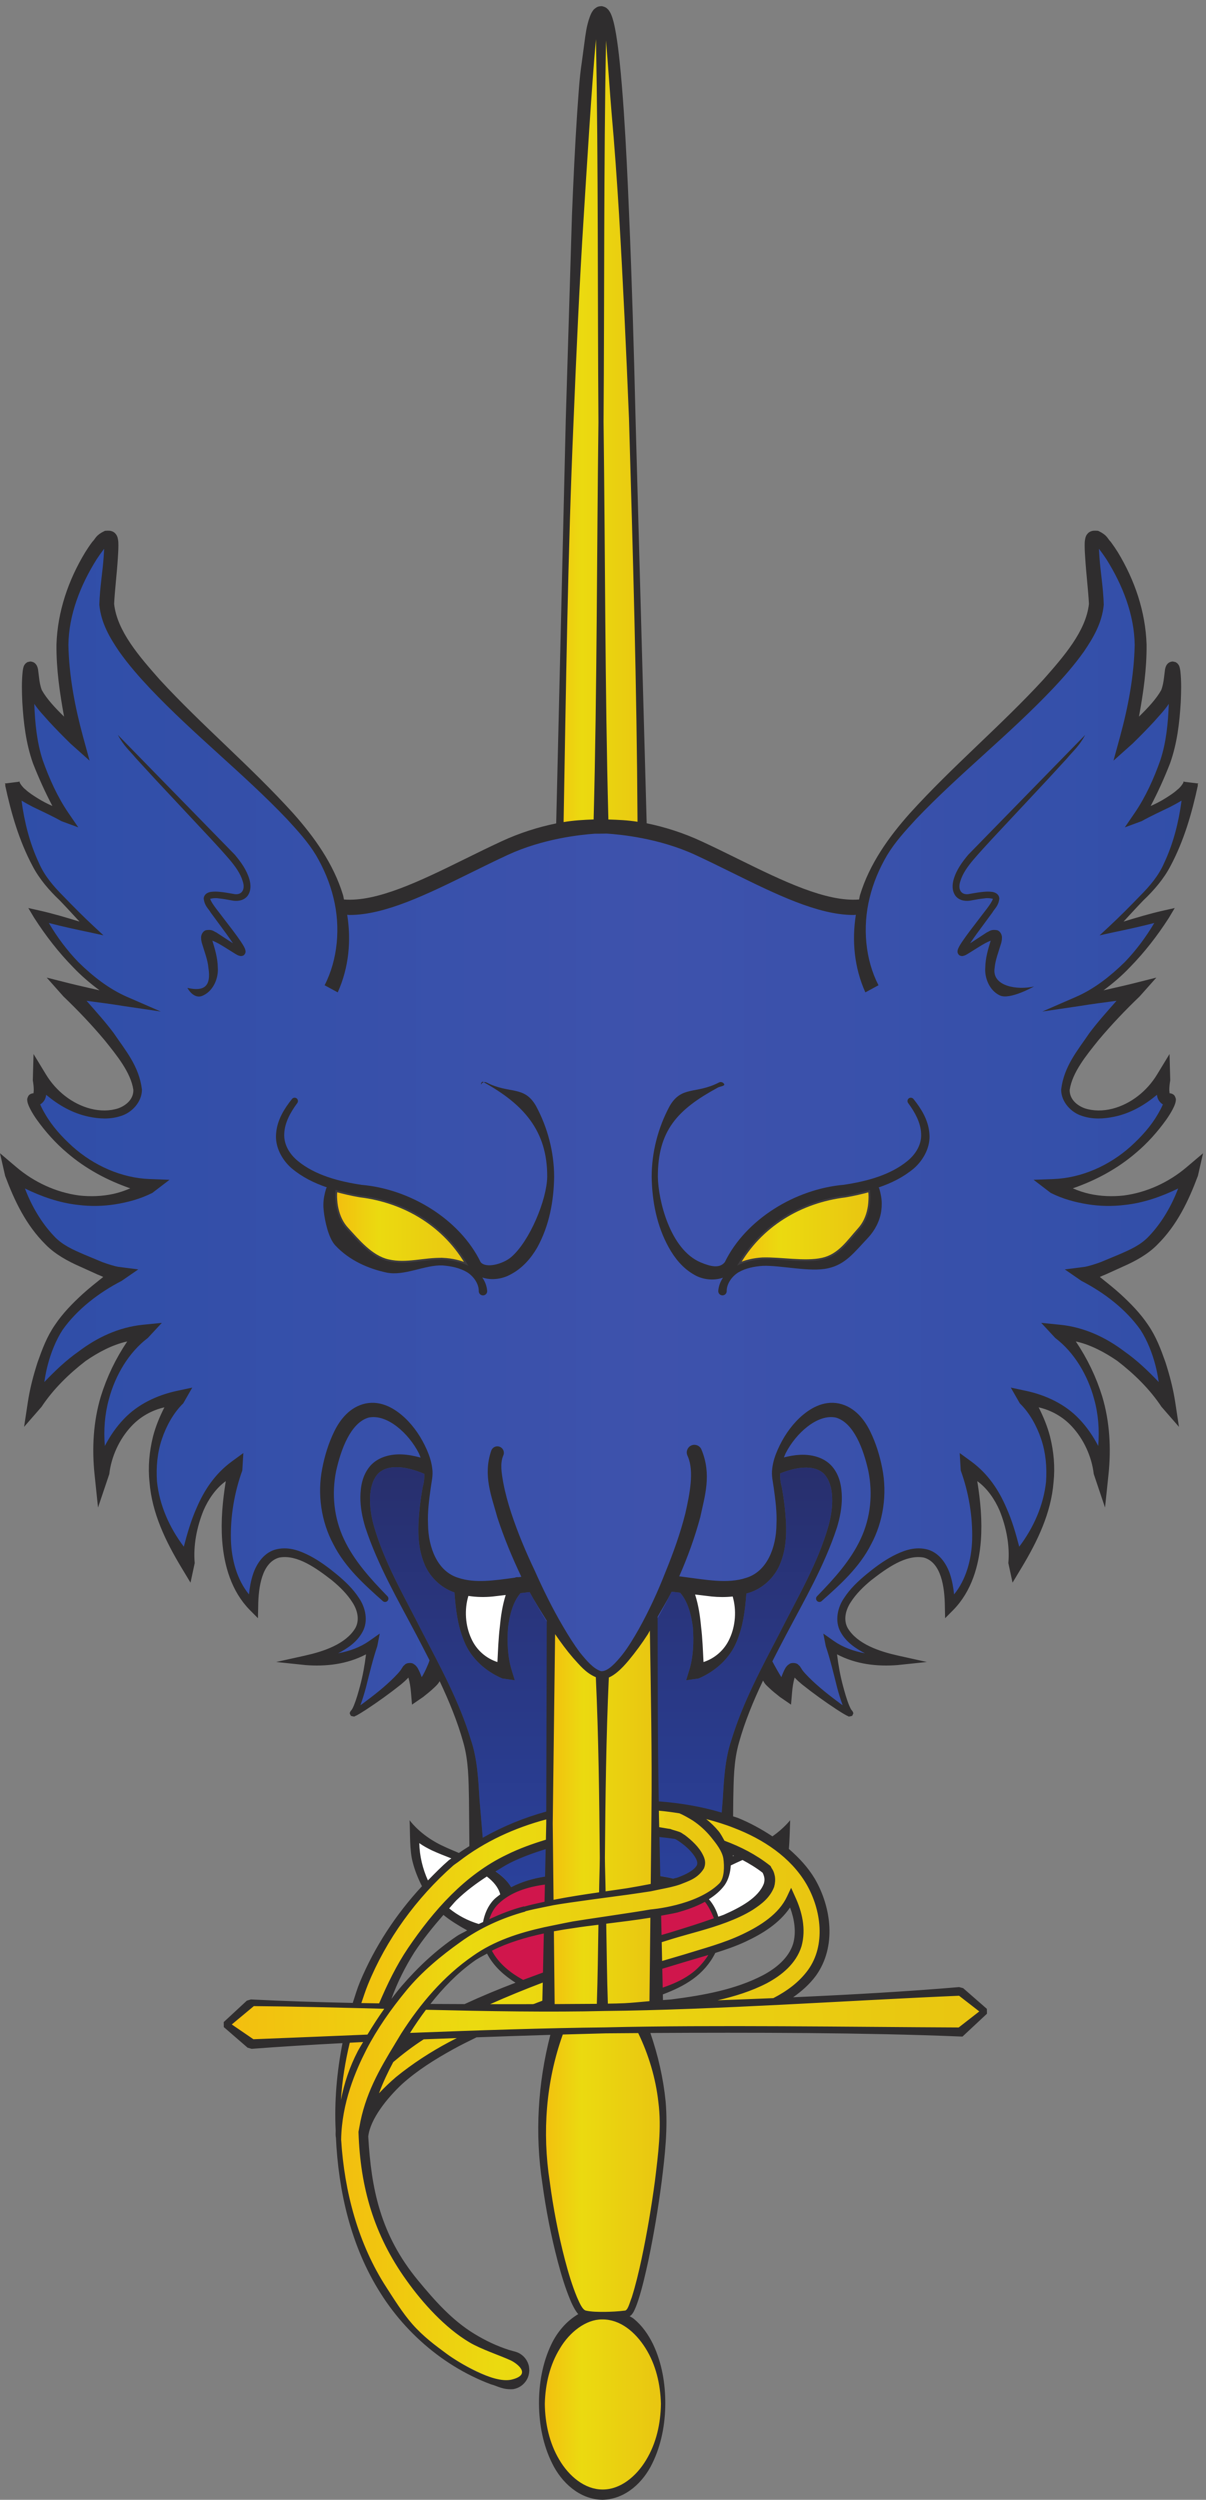 <?xml version="1.0" encoding="UTF-8" standalone="no"?>
<!-- Created with Inkscape (http://www.inkscape.org/) -->

<svg
   version="1.1"
   id="svg1"
   width="53.64"
   height="111.133"
   viewBox="0 0 53.64 111.133"
   sodipodi:docname="EKAWARDS_OGR_color.eps"
   xmlns:inkscape="http://www.inkscape.org/namespaces/inkscape"
   xmlns:sodipodi="http://sodipodi.sourceforge.net/DTD/sodipodi-0.dtd"
   xmlns="http://www.w3.org/2000/svg"
   xmlns:svg="http://www.w3.org/2000/svg">
  <rect x="0" y="0" width="53.64" height="111.133" fill="#808080" stroke="none"/>
  <defs
     id="defs1">
    <linearGradient
       x1="0"
       y1="0"
       x2="1"
       y2="0"
       gradientUnits="userSpaceOnUse"
       gradientTransform="matrix(391.074,0,0,-391.074,5.625,427.617)"
       spreadMethod="pad"
       id="linearGradient4">
      <stop
         style="stop-opacity:1;stop-color:#2f4ea8"
         offset="0"
         id="stop2" />
      <stop
         style="stop-opacity:1;stop-color:#3e52ac"
         offset="0.546"
         id="stop3" />
      <stop
         style="stop-opacity:1;stop-color:#324fa9"
         offset="1"
         id="stop4" />
    </linearGradient>
    <clipPath
       clipPathUnits="userSpaceOnUse"
       id="clipPath4">
      <path
         d="m 381.965,535.074 c 3.211,3.231 6.465,6.875 8.484,11.531 2.871,6.11 4.864,13.239 5.918,21.196 l 0.332,2.547 -2.207,-1.301 c -1.25,-0.738 -2.48,-1.434 -3.722,-2.067 l -2.247,-1.074 c -2.418,-1.16 -4.929,-2.355 -7.3,-3.679 l -1.828,-0.668 1.066,1.562 c 3.309,4.805 6.269,10.871 8.797,18.059 1.687,5.168 2.566,11.05 2.851,19.082 l 0.157,4.429 -2.453,-3.695 c -1.024,-1.547 -2.168,-2.816 -3.375,-4.16 -0.481,-0.531 -0.958,-1.066 -1.399,-1.578 -2.195,-2.379 -4.531,-4.766 -7.156,-7.328 l -3.195,-2.852 1.093,4.012 c 3.086,11.285 4.746,21.68 4.922,30.945 -0.105,9.281 -3.437,19.399 -9.64,29.278 -0.719,1.082 -1.446,2.136 -2.125,2.984 -0.09,0.152 -0.239,0.34 -0.469,0.617 l -2.446,3.02 0.383,-6.512 c 0.157,-2.219 0.403,-4.324 0.645,-6.453 0.351,-2.973 0.703,-6.051 0.82,-9.406 -0.558,-5.95 -3.469,-10.684 -6.379,-14.993 -2.722,-3.84 -5.879,-7.613 -10.242,-12.238 -7.402,-7.816 -15.457,-15.133 -23.254,-22.203 -7.566,-6.863 -15.391,-13.957 -22.742,-21.688 -3.43,-3.742 -6.973,-7.605 -9.688,-12.113 -2.773,-4.719 -4.777,-9.605 -5.957,-14.523 -2.441,-9.805 -1.496,-20.551 2.52,-29.028 l -2.141,-1.152 c -2.984,7.297 -3.867,15.555 -2.547,23.984 l 0.247,1.504 -1.528,-0.058 c -0.144,-0.004 -0.281,-0.02 -0.73,-0.063 -11.614,0 -25.496,6.84 -40.235,14.106 -4.043,1.988 -8.105,3.988 -12.148,5.859 -8.859,4.09 -19.649,6.621 -31.192,7.32 l -0.683,0.059 -0.703,-0.059 c -11.543,-0.699 -22.332,-3.23 -31.192,-7.32 -4.043,-1.871 -8.105,-3.871 -12.16,-5.863 -14.679,-7.242 -28.547,-14.078 -40.453,-14.078 h -0.062 c -0.149,0.015 -0.297,0.035 -0.45,0.039 l -1.511,0.054 0.23,-1.5 c 1.336,-8.421 0.449,-16.683 -2.535,-23.984 l -2.137,1.156 c 4.004,8.469 4.957,19.215 2.528,29.016 -1.188,4.91 -3.196,9.797 -5.969,14.539 -2.727,4.512 -6.121,8.219 -9.902,12.336 -7.152,7.504 -14.98,14.609 -22.551,21.476 -7.781,7.067 -15.828,14.372 -23.23,22.184 -4.379,4.648 -7.539,8.422 -10.226,12.215 -2.93,4.344 -5.836,9.082 -6.383,14.859 0.105,3.496 0.461,6.563 0.805,9.524 0.25,2.144 0.492,4.258 0.648,6.504 l 0.309,6.246 -2.43,-2.828 c -0.152,-0.184 -0.301,-0.372 -0.316,-0.411 -0.77,-0.996 -1.504,-2.05 -2.234,-3.16 -6.188,-9.843 -9.52,-19.957 -9.625,-29.285 0.172,-9.187 1.828,-19.582 4.918,-30.906 l 1.098,-4.016 -3.23,2.887 c -2.664,2.605 -4.992,4.992 -7.086,7.258 -0.484,0.566 -0.977,1.109 -1.473,1.66 -1.195,1.328 -2.328,2.582 -3.348,4.117 l -2.453,3.699 0.164,-4.433 c 0.195,-5.414 0.695,-12.469 2.867,-19.106 2.516,-7.152 5.473,-13.222 8.777,-18.035 l 1.086,-1.582 -1.762,0.637 c -2.461,1.383 -4.977,2.586 -7.418,3.746 l -2.188,1.051 c -1.25,0.64 -2.496,1.336 -3.742,2.074 L 5.625,570.348 5.957,567.809 C 7,559.875 8.992,552.742 11.859,546.641 c 2.043,-4.707 5.293,-8.34 8.492,-11.559 2.699,-2.793 6.273,-6.441 10.039,-9.945 l -0.035,0.008 c -3.762,0.777 -8.719,1.835 -13.723,3.132 l -2.926,0.75 1.535,-2.597 c 2.926,-4.957 6.305,-9.426 10.074,-13.328 5.715,-5.598 11.172,-9.485 16.695,-11.887 l 2.606,-1.133 -3.094,0.461 c -3.34,0.547 -6.688,0.996 -10.043,1.437 l -5.691,0.762 3.508,-3.988 c 2.617,-2.961 5.32,-6.031 7.691,-9.195 0.629,-0.938 1.285,-1.864 1.941,-2.797 3.223,-4.567 6.559,-9.285 7.285,-15.407 -0.008,-3.578 -3.078,-6.66 -6.086,-7.582 -2.898,-1 -6.188,-1.078 -10.164,-0.234 -4.672,0.957 -9.293,3.332 -13.726,7.051 l -1.598,1.34 -0.426,-2.039 -0.062,-0.336 c -0.035,-0.184 -0.066,-0.375 -0.183,-0.684 -0.055,-0.172 -0.414,-0.945 -1.137,-1.348 l -0.945,-0.648 0.441,-1.035 c 0.43,-1 0.973,-2.055 1.656,-3.207 2.168,-3.781 5.242,-7.442 9.418,-11.215 7.57,-6.766 17.27,-10.848 26.621,-11.195 l 3.156,-0.118 -2.805,-2.144 c -3.5,-1.762 -7.188,-2.895 -11.941,-3.68 -4.019,-0.644 -8.145,-0.711 -12.223,-0.203 -5.48,0.606 -11.148,2.356 -17.336,5.371 l -2.836,1.379 1.125,-2.949 c 2.406,-6.332 5.855,-11.973 9.949,-16.293 3.008,-3.246 6.769,-4.867 10.77,-6.586 l 5.887,-2.453 c 1.766,-0.676 4.629,-1.527 5.566,-1.649 l 3.512,-0.453 -2.719,-1.882 c -5.996,-3.09 -14.371,-8.516 -20.262,-16.836 -2.137,-3.301 -3.965,-7.618 -5.133,-12.149 -0.441,-1.68 -0.809,-3.515 -1.145,-5.781 l -0.582,-3.906 2.719,2.863 c 3.082,3.23 6.844,6.961 11.398,10.144 6.613,5 13.582,7.903 20.719,8.614 l 3.125,0.312 -2.297,-2.48 C 42.457,384.656 37.559,376.992 35.25,368.34 33.828,363.309 33.344,357.859 33.82,352.148 l 0.355,-4.328 1.996,3.852 c 1.754,3.394 3.758,6.238 6.144,8.726 4.156,4.399 10.066,7.532 17.094,9.043 l 2.434,0.528 -1.449,-2.586 c -3.129,-3.039 -5.769,-7.453 -7.445,-12.453 -1.484,-4.375 -2.055,-9.305 -1.695,-14.696 0.816,-7.765 4.004,-15.507 9.223,-22.402 l 1.559,-2.062 0.648,2.5 c 1.078,4.16 2.336,8.585 4.238,12.843 2.801,6.516 6.512,11.414 11.344,14.95 l 1.711,1.25 -0.176,-2.977 c -2.734,-7.609 -4.059,-15.773 -3.824,-23.625 0.25,-7.481 2.496,-14.18 6.324,-18.867 l 1.914,-2.34 0.297,3.004 c 0.25,2.558 0.68,4.668 1.348,6.64 0.504,1.504 2.519,6.477 7.105,7.403 3.602,0.762 7.34,-0.703 10.203,-2.188 2.738,-1.465 5.41,-3.308 8.656,-6.004 2.278,-1.886 5.153,-4.464 7.223,-7.687 1.832,-2.645 2.879,-6.754 1.086,-9.981 -1.778,-3.25 -4.863,-5.175 -7.653,-6.64 l -7.476,-3.906 8.293,1.574 c 4.316,0.82 7.98,2.273 10.891,4.328 l 1.003,0.703 -0.191,-0.996 h -0.012 c -1.351,-4.043 -2.383,-8.168 -3.379,-12.152 l -0.418,-1.68 c -0.593,-2.246 -1.179,-4.121 -1.836,-5.887 l -1.132,-3.566 3.668,2.551 c 3.695,2.734 7.566,5.734 10.879,9.062 0.828,0.84 1.683,1.738 2.324,2.645 l 0.32,0.546 c 0.246,0.266 0.348,0.461 0.348,0.508 0.062,0.09 0.195,0.207 0.551,0.539 0.07,0.047 0.347,0.145 0.753,0.145 0.278,0 0.438,-0.039 0.391,0.012 l 0.242,-0.184 c 0.426,-0.258 0.524,-0.395 0.699,-0.637 0.071,-0.097 0.141,-0.187 0.153,-0.187 0,0 0,0 -0.004,0.019 0.578,-1.035 0.93,-1.941 1.297,-2.929 l 0.801,-2.157 1.371,1.848 c 0.558,0.738 0.968,1.422 1.226,2.047 l 4.235,-1.231 c 3.007,-6.113 6.39,-13.418 8.828,-21.472 1.984,-5.891 2.367,-12.266 2.738,-18.426 l 1.41,-17.055 -0.762,0.02 0.106,-0.899 c -1.469,-3.105 6.902,-15.117 14.629,-16.757 15.121,-3.211 32.578,0.812 48.387,3.996 5.644,1.14 13.652,3.476 15.207,10.82 0.105,0.488 3.894,12.293 4.375,12.129 l 0.554,6.551 0.059,1.054 c 0.371,6.172 0.754,12.551 2.746,18.477 2.43,8.008 5.816,15.332 8.855,21.484 l 4.473,1.309 c 0.266,-0.613 0.676,-1.297 1.223,-2.047 l 1.367,-1.848 0.808,2.157 c 0.364,0.957 0.704,1.875 1.18,2.746 l 0.254,0.34 c 0.18,0.246 0.274,0.382 0.852,0.753 0.105,0.047 1.074,0.086 1.347,-0.187 0.227,-0.195 0.352,-0.313 0.379,-0.313 v 0.012 c 0.078,-0.176 0.18,-0.383 0.278,-0.449 l 0.496,-0.789 c 0.515,-0.727 1.23,-1.527 2.297,-2.59 3.113,-3.137 6.589,-5.891 10.906,-9.094 l 3.867,-2.636 -1.367,3.683 c -0.645,1.746 -1.231,3.621 -1.836,5.867 l -0.363,1.457 c -1.004,4.071 -2.047,8.27 -3.387,12.246 l -0.227,1.122 0.969,-0.68 c 2.922,-2.055 6.594,-3.508 10.898,-4.328 l 8.282,-1.574 -7.469,3.906 c -2.773,1.465 -5.859,3.39 -7.648,6.652 -1.79,3.215 -0.743,7.324 1.113,10.008 2.043,3.184 4.922,5.762 7.207,7.648 3.23,2.688 5.906,4.539 8.64,6.004 2.891,1.485 6.582,2.95 10.215,2.188 4.575,-0.918 6.594,-5.899 7.114,-7.403 0.664,-1.992 1.082,-4.101 1.343,-6.64 l 0.305,-3.004 1.902,2.34 c 3.828,4.687 6.078,11.386 6.321,18.867 0.234,7.852 -1.082,16.016 -3.821,23.613 l -0.172,2.989 1.7,-1.25 c 4.84,-3.555 8.55,-8.434 11.343,-14.969 1.887,-4.192 3.157,-8.645 4.243,-12.824 l 0.652,-2.489 1.555,2.051 c 5.222,6.895 8.406,14.637 9.226,22.449 0.364,5.344 -0.215,10.274 -1.699,14.649 -1.672,5 -4.316,9.414 -7.258,12.207 l -1.609,2.824 2.414,-0.52 c 7.019,-1.519 12.937,-4.644 17.098,-9.05 2.363,-2.469 4.375,-5.325 6.132,-8.719 l 2,-3.852 0.364,4.328 c 0.461,5.731 -0.02,11.172 -1.426,16.172 -2.324,8.66 -7.219,16.336 -13.328,20.938 l -2.395,2.566 3.113,-0.312 c 7.141,-0.719 14.114,-3.614 20.762,-8.633 4.504,-3.145 8.266,-6.883 11.352,-10.125 l 2.722,-2.863 -0.578,3.906 c -0.34,2.305 -0.711,4.141 -1.14,5.773 -1.18,4.539 -3.008,8.856 -5.176,12.196 -5.852,8.281 -14.231,13.703 -20.164,16.773 l -2.778,1.91 3.516,0.449 c 0.942,0.122 3.789,0.973 5.59,1.665 l 5.879,2.441 c 3.98,1.719 7.742,3.34 10.738,6.574 4.106,4.336 7.551,9.973 9.965,16.301 l 1.121,2.949 -2.844,-1.379 c -6.179,-3.015 -11.851,-4.765 -17.351,-5.371 -4.024,-0.508 -8.203,-0.441 -12.199,0.203 -4.762,0.785 -8.446,1.918 -11.903,3.668 l -2.832,2.156 3.145,0.118 c 9.355,0.347 19.05,4.429 26.621,11.199 4.172,3.777 7.258,7.445 9.402,11.195 0.715,1.199 1.25,2.254 1.645,3.192 l 0.625,1.101 -1.106,0.613 c -0.722,0.403 -1.086,1.176 -1.172,1.43 -0.078,0.223 -0.105,0.402 -0.136,0.582 l -0.496,2.395 -1.594,-1.34 c -4.446,-3.719 -9.063,-6.094 -13.731,-7.055 -3.984,-0.824 -7.234,-0.758 -10.207,0.254 -2.968,0.906 -6.043,3.988 -6.051,7.418 0.731,6.262 4.063,10.984 7.286,15.551 0.652,0.933 1.304,1.859 1.902,2.754 2.41,3.211 5.105,6.273 7.727,9.234 l 3.511,3.996 -5.738,-0.769 c -3.344,-0.442 -6.672,-0.883 -10.141,-1.457 l -2.949,-0.434 2.61,1.133 c 5.515,2.402 10.976,6.289 16.718,11.91 3.75,3.887 7.129,8.363 10.047,13.305 l 1.535,2.597 -2.922,-0.75 c -4.91,-1.269 -9.839,-2.324 -13.757,-3.14 2.988,2.789 6.093,5.863 10.031,9.937 z"
         transform="translate(0,-2.5000001e-5)"
         id="path4" />
    </clipPath>
    <linearGradient
       x1="0"
       y1="0"
       x2="1"
       y2="0"
       gradientUnits="userSpaceOnUse"
       gradientTransform="matrix(-6.1e-6,140.43,140.43,6.1e-6,201.03,204.746)"
       spreadMethod="pad"
       id="linearGradient6">
      <stop
         style="stop-opacity:1;stop-color:#2a419b"
         offset="0"
         id="stop5" />
      <stop
         style="stop-opacity:1;stop-color:#282f6d"
         offset="1"
         id="stop6" />
    </linearGradient>
    <clipPath
       clipPathUnits="userSpaceOnUse"
       id="clipPath6">
      <path
         d="m 244.563,253.867 c -2.161,-6.398 -2.473,-13.367 -2.864,-19.824 l -1.66,-19.699 c 0,-0.059 -0.012,-0.125 -0.012,-0.184 0,-0.488 0.168,-0.898 0.434,-1.25 -0.781,-0.402 -1.582,-0.664 -2.356,-1.113 -2.531,-1.465 -5.125,-3.692 -6.726,-6.582 -1.867,0.976 -3.852,1.719 -5.844,2.312 -7.984,2.161 -16.289,2.043 -24.402,1.309 -6.199,0.5 -12.457,0.383 -18.649,-0.469 -3.925,-0.594 -7.929,-1.726 -11.546,-3.621 -1.676,2.801 -4.254,4.981 -6.758,6.445 -0.922,0.528 -1.856,0.965 -2.789,1.438 0.429,0.496 0.679,1.141 0.621,1.844 l -1.66,19.699 c -0.391,6.453 -0.704,13.426 -2.864,19.82 -3.89,12.852 -10.277,24.512 -16.34,36.192 -5.898,11.718 -12.718,23.214 -16.203,35.644 -1.57,5.832 -2.117,13.313 1.571,17.266 3.64,3.457 10.254,2.035 15.386,-0.172 0.036,-1.352 -0.066,-2.746 -0.515,-4.281 -0.762,-4.082 -1.254,-8.25 -1.453,-12.5 -0.149,-4.239 0.148,-8.653 1.839,-12.93 1.594,-4.293 5.313,-8.125 9.754,-9.754 0.153,-0.059 0.305,-0.09 0.453,-0.148 0.438,-5.879 1.079,-11.289 3.329,-16.551 2.23,-5.442 6.988,-9.797 12.66,-12.215 h 0.011 l 4.176,-0.609 -1.023,3.32 c -1.414,4.551 -1.57,9.551 -1.238,14.297 0.527,4.16 1.636,8.554 4.16,11.496 l 3.054,0.371 c 2.493,-4.57 5.125,-9.074 8.028,-13.41 2.011,-2.965 4.148,-5.86 6.511,-8.59 2.454,-2.66 4.524,-5.754 8.926,-7.035 2.395,-0.391 4.465,1.133 5.805,2.238 1.48,1.211 2.703,2.578 3.875,3.973 2.324,2.793 4.441,5.703 6.387,8.711 2.961,4.59 5.547,9.375 7.976,14.242 l 0.996,-0.121 1.821,-0.215 c 2.617,-2.949 3.75,-7.418 4.285,-11.66 0.332,-4.746 0.176,-9.746 -1.239,-14.297 l -1.027,-3.32 4.18,0.609 h 0.012 c 5.671,2.418 10.425,6.773 12.664,12.215 2.199,5.144 2.851,10.437 3.293,16.172 0.562,0.175 1.128,0.3 1.687,0.527 4.441,1.629 8.152,5.461 9.746,9.754 1.692,4.277 1.985,8.703 1.836,12.93 -0.195,4.257 -0.691,8.418 -1.457,12.5 -0.457,1.601 -0.562,3.047 -0.508,4.433 5.024,2.031 11.164,3.184 14.629,-0.113 3.684,-3.949 3.149,-11.43 1.567,-17.25 -3.481,-12.441 -10.305,-23.945 -16.204,-35.652 -6.062,-11.692 -12.441,-23.34 -16.335,-36.192 z"
         transform="translate(0,-2.5000001e-5)"
         id="path6" />
    </clipPath>
    <linearGradient
       x1="0"
       y1="0"
       x2="1"
       y2="0"
       gradientUnits="userSpaceOnUse"
       gradientTransform="matrix(44.56,0,0,-44.56,112.09,425.156)"
       spreadMethod="pad"
       id="linearGradient14">
      <stop
         style="stop-opacity:1;stop-color:#f3be0f"
         offset="0"
         id="stop12" />
      <stop
         style="stop-opacity:1;stop-color:#ebda10"
         offset="0.325"
         id="stop13" />
      <stop
         style="stop-opacity:1;stop-color:#e9c511"
         offset="1"
         id="stop14" />
    </linearGradient>
    <clipPath
       clipPathUnits="userSpaceOnUse"
       id="clipPath14">
      <path
         d="m 148.137,414.516 c -6.504,0.156 -12.125,-1.918 -18.278,-0.512 -5.781,1.254 -10.367,6.918 -13.847,10.687 -1.809,1.911 -2.864,4.274 -3.438,6.793 -0.301,1.27 -0.422,2.594 -0.48,3.954 -0.02,0.679 0.015,1.367 0.078,2.05 0.019,0.117 -0.008,0.246 0.008,0.364 2.73,-0.762 5.5,-1.403 8.258,-1.872 15.027,-1.816 28.621,-9.917 36.21,-23.519 -2.703,1.328 -5.664,1.902 -8.511,2.055 z"
         transform="translate(0,-2.5000001e-5)"
         id="path14" />
    </clipPath>
    <linearGradient
       x1="0"
       y1="0"
       x2="1"
       y2="0"
       gradientUnits="userSpaceOnUse"
       gradientTransform="matrix(44.56,0,0,-44.56,246.523,425.18)"
       spreadMethod="pad"
       id="linearGradient18">
      <stop
         style="stop-opacity:1;stop-color:#f3be0f"
         offset="0"
         id="stop16" />
      <stop
         style="stop-opacity:1;stop-color:#ebda10"
         offset="0.325"
         id="stop17" />
      <stop
         style="stop-opacity:1;stop-color:#e9c511"
         offset="1"
         id="stop18" />
    </linearGradient>
    <clipPath
       clipPathUnits="userSpaceOnUse"
       id="clipPath18">
      <path
         d="m 290.969,437.496 c 0.078,-0.683 0.117,-1.375 0.117,-2.051 -0.039,-1.363 -0.109,-2.703 -0.383,-3.984 -0.5,-2.57 -1.57,-4.992 -3.379,-6.957 -3.535,-3.918 -6.594,-8.75 -12.351,-9.977 -5.785,-1.285 -13.938,0.317 -19.993,0.121 -2.824,-0.175 -5.769,-0.785 -8.457,-2.113 7.598,13.563 21.172,21.613 36.165,23.422 2.761,0.469 5.527,1.109 8.269,1.871 0.02,-0.109 -0.012,-0.226 0.012,-0.332 z"
         transform="translate(0,-2.5000001e-5)"
         id="path18" />
    </clipPath>
    <linearGradient
       x1="0"
       y1="0"
       x2="1"
       y2="0"
       gradientUnits="userSpaceOnUse"
       gradientTransform="matrix(36.25,0,0,-36.25,182.861,694.648)"
       spreadMethod="pad"
       id="linearGradient22">
      <stop
         style="stop-opacity:1;stop-color:#f3be0f"
         offset="0"
         id="stop20" />
      <stop
         style="stop-opacity:1;stop-color:#ebda10"
         offset="0.325"
         id="stop21" />
      <stop
         style="stop-opacity:1;stop-color:#e9c511"
         offset="1"
         id="stop22" />
    </linearGradient>
    <clipPath
       clipPathUnits="userSpaceOnUse"
       id="clipPath22">
      <path
         d="m 214.766,559.086 c -2.703,144.746 -7,272.016 -13.782,272.016 -6.785,0 -11.082,-127.641 -13.789,-272.649 9.211,-0.531 18.364,-0.234 27.571,0.633 z"
         transform="translate(0,-2.5000001e-5)"
         id="path22" />
    </clipPath>
    <linearGradient
       x1="0"
       y1="0"
       x2="1"
       y2="0"
       gradientUnits="userSpaceOnUse"
       gradientTransform="matrix(0.01,0,0,-0.01,200.986,694.521)"
       spreadMethod="pad"
       id="linearGradient25">
      <stop
         style="stop-opacity:1;stop-color:#f3be0f"
         offset="0"
         id="stop23" />
      <stop
         style="stop-opacity:1;stop-color:#ebda10"
         offset="0.325"
         id="stop24" />
      <stop
         style="stop-opacity:1;stop-color:#e9c511"
         offset="1"
         id="stop25" />
    </linearGradient>
    <clipPath
       clipPathUnits="userSpaceOnUse"
       id="clipPath25">
      <path
         d="m 200.984,829.594 c 0,-90.047 0,-180.102 0,-270.153"
         transform="translate(0,-2.5000001e-5)"
         id="path25" />
    </clipPath>
    <linearGradient
       x1="0"
       y1="0"
       x2="1"
       y2="0"
       gradientUnits="userSpaceOnUse"
       gradientTransform="matrix(0.117,0,0,-0.117,1.602,573.354)"
       spreadMethod="pad"
       id="linearGradient28">
      <stop
         style="stop-opacity:1;stop-color:#f3be0f"
         offset="0"
         id="stop26" />
      <stop
         style="stop-opacity:1;stop-color:#ebda10"
         offset="0.325"
         id="stop27" />
      <stop
         style="stop-opacity:1;stop-color:#e9c511"
         offset="1"
         id="stop28" />
    </linearGradient>
    <clipPath
       clipPathUnits="userSpaceOnUse"
       id="clipPath28">
      <path
         d="m 1.613,573.102 0.105,0.027 c -0.039,0.164 -0.082,0.316 -0.117,0.48 z"
         transform="translate(0,-2.5000001e-5)"
         id="path28" />
    </clipPath>
    <linearGradient
       x1="0"
       y1="0"
       x2="1"
       y2="0"
       gradientUnits="userSpaceOnUse"
       gradientTransform="matrix(0.01,0,0,-0.01,1.602,573.681)"
       spreadMethod="pad"
       id="linearGradient31">
      <stop
         style="stop-opacity:1;stop-color:#f3be0f"
         offset="0"
         id="stop29" />
      <stop
         style="stop-opacity:1;stop-color:#ebda10"
         offset="0.325"
         id="stop30" />
      <stop
         style="stop-opacity:1;stop-color:#e9c511"
         offset="1"
         id="stop31" />
    </linearGradient>
    <clipPath
       clipPathUnits="userSpaceOnUse"
       id="clipPath31">
      <path
         d="m 1.602,573.617 v -0.004 0.133 z"
         transform="translate(0,-2.5000001e-5)"
         id="path31" />
    </clipPath>
    <linearGradient
       x1="0"
       y1="0"
       x2="1"
       y2="0"
       gradientUnits="userSpaceOnUse"
       gradientTransform="matrix(0.117,0,0,-0.117,400.605,573.354)"
       spreadMethod="pad"
       id="linearGradient34">
      <stop
         style="stop-opacity:1;stop-color:#f3be0f"
         offset="0"
         id="stop32" />
      <stop
         style="stop-opacity:1;stop-color:#ebda10"
         offset="0.325"
         id="stop33" />
      <stop
         style="stop-opacity:1;stop-color:#e9c511"
         offset="1"
         id="stop34" />
    </linearGradient>
    <clipPath
       clipPathUnits="userSpaceOnUse"
       id="clipPath34">
      <path
         d="m 400.715,573.102 -0.11,0.027 c 0.04,0.164 0.079,0.316 0.118,0.48 z"
         transform="translate(0,-2.5000001e-5)"
         id="path34" />
    </clipPath>
    <linearGradient
       x1="0"
       y1="0"
       x2="1"
       y2="0"
       gradientUnits="userSpaceOnUse"
       gradientTransform="matrix(0.01,0,0,-0.01,400.723,573.681)"
       spreadMethod="pad"
       id="linearGradient37">
      <stop
         style="stop-opacity:1;stop-color:#f3be0f"
         offset="0"
         id="stop35" />
      <stop
         style="stop-opacity:1;stop-color:#ebda10"
         offset="0.325"
         id="stop36" />
      <stop
         style="stop-opacity:1;stop-color:#e9c511"
         offset="1"
         id="stop37" />
    </linearGradient>
    <clipPath
       clipPathUnits="userSpaceOnUse"
       id="clipPath37">
      <path
         d="m 400.723,573.617 v -0.004 0.133 z"
         transform="translate(0,-2.5000001e-5)"
         id="path37" />
    </clipPath>
    <linearGradient
       x1="0"
       y1="0"
       x2="1"
       y2="0"
       gradientUnits="userSpaceOnUse"
       gradientTransform="matrix(162.109,0,0,-162.109,113.643,135.771)"
       spreadMethod="pad"
       id="linearGradient40">
      <stop
         style="stop-opacity:1;stop-color:#f3be0f"
         offset="0"
         id="stop38" />
      <stop
         style="stop-opacity:1;stop-color:#ebda10"
         offset="0.325"
         id="stop39" />
      <stop
         style="stop-opacity:1;stop-color:#e9c511"
         offset="1"
         id="stop40" />
    </linearGradient>
    <clipPath
       clipPathUnits="userSpaceOnUse"
       id="clipPath40">
      <path
         d="m 257.18,205.449 c -0.742,-2.414 -3.867,-7.148 -16.328,-11.816 -2.914,-1.086 -8.247,-2.668 -15.024,-4.668 -30.613,-9.063 -82.305,-24.395 -103.055,-47.52 2.918,28.067 15.313,45.157 27.481,58.301 23.066,24.91 66.141,29.043 92.805,18.602 3.882,-1.524 8.867,-4.024 13.32,-7.618 0.098,-0.175 0.113,-0.371 0.23,-0.527 0.063,-0.074 1.411,-2.078 0.571,-4.754 z m -11.035,20.789 c -29.907,11.723 -76.497,7.989 -102.329,-19.91 -14.976,-16.191 -30.093,-38.75 -30.171,-77.344 0,-1.953 0.183,-3.691 0.25,-5.566 -0.016,-0.156 -0.079,-1.641 0.089,-2.168 3.504,-70.781 55.227,-82.012 55.774,-82.109 0.269,-0.059 0.555,-0.078 0.816,-0.078 1.992,0 3.774,1.387 4.16,3.418 0.454,2.305 -1.035,4.531 -3.339,4.98 -0.477,0.098 -46.305,10.078 -49,75.371 3.418,27.656 75.066,48.887 105.835,57.996 6.934,2.051 12.407,3.676 15.586,4.875 10.981,4.102 17.914,9.277 20.723,15.371 1.684,-3.301 2.734,-7.062 2.734,-11.406 0,-16.504 -26.406,-25.586 -74.363,-25.586 -2.344,0 -4.25,-1.894 -4.25,-4.238 0,-2.344 1.906,-4.239 4.25,-4.239 54.973,0 82.844,11.454 82.844,34.063 0,15.879 -10.781,29.211 -29.609,36.57 z"
         transform="translate(0,-2.5000001e-5)"
         id="path40" />
    </clipPath>
    <linearGradient
       x1="0"
       y1="0"
       x2="1"
       y2="0"
       gradientUnits="userSpaceOnUse"
       gradientTransform="matrix(36.245,0,0,-36.245,183.315,228.798)"
       spreadMethod="pad"
       id="linearGradient43">
      <stop
         style="stop-opacity:1;stop-color:#f3be0f"
         offset="0"
         id="stop41" />
      <stop
         style="stop-opacity:1;stop-color:#ebda10"
         offset="0.325"
         id="stop42" />
      <stop
         style="stop-opacity:1;stop-color:#e9c511"
         offset="1"
         id="stop43" />
    </linearGradient>
    <clipPath
       clipPathUnits="userSpaceOnUse"
       id="clipPath43">
      <path
         d="m 201.441,274.961 c 0,0 -10.742,7.586 -17.183,17.352 -0.52,-61.016 -0.774,-109.629 -0.879,-132.625 3.176,0.48 6.516,0.468 9.851,-0.098 -4.097,0.683 4.817,-0.332 5.762,-0.352 2.461,-0.058 4.922,-0.078 7.387,-0.039 4.391,0.086 8.75,0.203 13.125,0.254 -0.102,23.66 -0.371,74.891 -0.941,138.973 -8.536,-20.274 -17.122,-23.465 -17.122,-23.465 z"
         transform="translate(0,-2.5000001e-5)"
         id="path43" />
    </clipPath>
    <linearGradient
       x1="0"
       y1="0"
       x2="1"
       y2="0"
       gradientUnits="userSpaceOnUse"
       gradientTransform="matrix(40.527,0,0,-40.527,181.221,32.06)"
       spreadMethod="pad"
       id="linearGradient46">
      <stop
         style="stop-opacity:1;stop-color:#f3be0f"
         offset="0"
         id="stop44" />
      <stop
         style="stop-opacity:1;stop-color:#ebda10"
         offset="0.325"
         id="stop45" />
      <stop
         style="stop-opacity:1;stop-color:#e9c511"
         offset="1"
         id="stop46" />
    </linearGradient>
    <clipPath
       clipPathUnits="userSpaceOnUse"
       id="clipPath46">
      <path
         d="m 221.746,32.07 c 0,-16.777 -9.058,-30.352 -20.262,-30.352 -11.179,0 -20.261,13.574 -20.261,30.352 0,16.758 9.082,30.332 20.261,30.332 11.204,0 20.262,-13.574 20.262,-30.332 z"
         transform="translate(0,-2.5000001e-5)"
         id="path46" />
    </clipPath>
    <linearGradient
       x1="0"
       y1="0"
       x2="1"
       y2="0"
       gradientUnits="userSpaceOnUse"
       gradientTransform="matrix(40.527,0,0,-40.527,181.221,110.205)"
       spreadMethod="pad"
       id="linearGradient49">
      <stop
         style="stop-opacity:1;stop-color:#f3be0f"
         offset="0"
         id="stop47" />
      <stop
         style="stop-opacity:1;stop-color:#ebda10"
         offset="0.325"
         id="stop48" />
      <stop
         style="stop-opacity:1;stop-color:#e9c511"
         offset="1"
         id="stop49" />
    </linearGradient>
    <clipPath
       clipPathUnits="userSpaceOnUse"
       id="clipPath49">
      <path
         d="m 186.98,158.789 c 0,0 -5.757,-15.605 -5.757,-34.18 0,-23.828 9.238,-60.507 13.855,-62.363 2.82,-1.133 13.445,-0.508 14.793,0 3.692,1.387 11.875,45.625 11.875,63.633 0,18.027 -7.266,32.91 -7.266,32.91 z"
         transform="translate(0,-2.5000001e-5)"
         id="path49" />
    </clipPath>
    <linearGradient
       x1="0"
       y1="0"
       x2="1"
       y2="0"
       gradientUnits="userSpaceOnUse"
       gradientTransform="matrix(254.021,4.421,4.421,-254.021,74.893,158.984)"
       spreadMethod="pad"
       id="linearGradient52">
      <stop
         style="stop-opacity:1;stop-color:#f3be0f"
         offset="0"
         id="stop50" />
      <stop
         style="stop-opacity:1;stop-color:#ebda10"
         offset="0.325"
         id="stop51" />
      <stop
         style="stop-opacity:1;stop-color:#e9c511"
         offset="1"
         id="stop52" />
    </linearGradient>
    <clipPath
       clipPathUnits="userSpaceOnUse"
       id="clipPath52">
      <path
         d="m 320.547,157.117 c 0,0 -63.184,1.242 -118.582,0.266 -55.402,-0.957 -118.488,-4.395 -118.488,-4.395 l -8.582,5.977 8.367,6.308 c 0,0 59.812,-1.582 118.164,-0.566 58.347,1.016 118.906,4.688 118.906,4.688 l 8.586,-5.997 z"
         transform="translate(0,-2.5000001e-5)"
         id="path52" />
    </clipPath>
    <linearGradient
       x1="0"
       y1="0"
       x2="1"
       y2="0"
       gradientUnits="userSpaceOnUse"
       gradientTransform="matrix(129.209,0,0,-129.209,113.789,176.337)"
       spreadMethod="pad"
       id="linearGradient55">
      <stop
         style="stop-opacity:1;stop-color:#f3be0f"
         offset="0"
         id="stop53" />
      <stop
         style="stop-opacity:1;stop-color:#ebda10"
         offset="0.325"
         id="stop54" />
      <stop
         style="stop-opacity:1;stop-color:#e9c511"
         offset="1"
         id="stop55" />
    </linearGradient>
    <clipPath
       clipPathUnits="userSpaceOnUse"
       id="clipPath55">
      <path
         d="m 122.395,122.832 c 1.05,11.953 17.593,50.488 45.195,62.969 10.332,4.668 23.14,6.394 36.719,8.222 4.722,0.645 9.531,1.29 14.312,2.071 15.317,2.519 23.481,7.715 24.301,15.457 0.933,8.789 -7.246,14.648 -13.945,17.285 -2.168,0.84 -5.981,1.918 -6.836,-0.273 -0.84,-2.176 1.992,-3.887 4.175,-4.747 4.204,-1.64 8.555,-7.812 8.188,-11.367 -0.274,-2.539 -4.965,-5.965 -17.246,-7.988 -4.707,-0.77 -9.438,-1.395 -14.094,-2.031 -14.187,-1.914 -27.605,-3.719 -39.07,-8.914 -29.985,-13.547 -48.957,-50.625 -50.305,-65.879 l 4.121,-1.309 z"
         transform="translate(0,-2.5000001e-5)"
         id="path55" />
    </clipPath>
  </defs>
  <sodipodi:namedview
     id="namedview1"
     pagecolor="#505050"
     bordercolor="#eeeeee"
     borderopacity="1"
     inkscape:showpageshadow="0"
     inkscape:pageopacity="0"
     inkscape:pagecheckerboard="0"
     inkscape:deskcolor="#505050">
    <inkscape:page
       x="0"
       y="0"
       inkscape:label="1"
       id="page1"
       width="53.64"
       height="111.133"
       margin="0"
       bleed="0" />
  </sodipodi:namedview>
  <g
     id="g1"
     inkscape:groupmode="layer"
     inkscape:label="1">
    <g
       id="group-R5">
      <path
         id="path2"
         d="m 381.965,535.074 c 3.211,3.231 6.465,6.875 8.484,11.531 2.871,6.11 4.864,13.239 5.918,21.196 l 0.332,2.547 -2.207,-1.301 c -1.25,-0.738 -2.48,-1.434 -3.722,-2.067 l -2.247,-1.074 c -2.418,-1.16 -4.929,-2.355 -7.3,-3.679 l -1.828,-0.668 1.066,1.562 c 3.309,4.805 6.269,10.871 8.797,18.059 1.687,5.168 2.566,11.05 2.851,19.082 l 0.157,4.429 -2.453,-3.695 c -1.024,-1.547 -2.168,-2.816 -3.375,-4.16 -0.481,-0.531 -0.958,-1.066 -1.399,-1.578 -2.195,-2.379 -4.531,-4.766 -7.156,-7.328 l -3.195,-2.852 1.093,4.012 c 3.086,11.285 4.746,21.68 4.922,30.945 -0.105,9.281 -3.437,19.399 -9.64,29.278 -0.719,1.082 -1.446,2.136 -2.125,2.984 -0.09,0.152 -0.239,0.34 -0.469,0.617 l -2.446,3.02 0.383,-6.512 c 0.157,-2.219 0.403,-4.324 0.645,-6.453 0.351,-2.973 0.703,-6.051 0.82,-9.406 -0.558,-5.95 -3.469,-10.684 -6.379,-14.993 -2.722,-3.84 -5.879,-7.613 -10.242,-12.238 -7.402,-7.816 -15.457,-15.133 -23.254,-22.203 -7.566,-6.863 -15.391,-13.957 -22.742,-21.688 -3.43,-3.742 -6.973,-7.605 -9.688,-12.113 -2.773,-4.719 -4.777,-9.605 -5.957,-14.523 -2.441,-9.805 -1.496,-20.551 2.52,-29.028 l -2.141,-1.152 c -2.984,7.297 -3.867,15.555 -2.547,23.984 l 0.247,1.504 -1.528,-0.058 c -0.144,-0.004 -0.281,-0.02 -0.73,-0.063 -11.614,0 -25.496,6.84 -40.235,14.106 -4.043,1.988 -8.105,3.988 -12.148,5.859 -8.859,4.09 -19.649,6.621 -31.192,7.32 l -0.683,0.059 -0.703,-0.059 c -11.543,-0.699 -22.332,-3.23 -31.192,-7.32 -4.043,-1.871 -8.105,-3.871 -12.16,-5.863 -14.679,-7.242 -28.547,-14.078 -40.453,-14.078 h -0.062 c -0.149,0.015 -0.297,0.035 -0.45,0.039 l -1.511,0.054 0.23,-1.5 c 1.336,-8.421 0.449,-16.683 -2.535,-23.984 l -2.137,1.156 c 4.004,8.469 4.957,19.215 2.528,29.016 -1.188,4.91 -3.196,9.797 -5.969,14.539 -2.727,4.512 -6.121,8.219 -9.902,12.336 -7.152,7.504 -14.98,14.609 -22.551,21.476 -7.781,7.067 -15.828,14.372 -23.23,22.184 -4.379,4.648 -7.539,8.422 -10.226,12.215 -2.93,4.344 -5.836,9.082 -6.383,14.859 0.105,3.496 0.461,6.563 0.805,9.524 0.25,2.144 0.492,4.258 0.648,6.504 l 0.309,6.246 -2.43,-2.828 c -0.152,-0.184 -0.301,-0.372 -0.316,-0.411 -0.77,-0.996 -1.504,-2.05 -2.234,-3.16 -6.188,-9.843 -9.52,-19.957 -9.625,-29.285 0.172,-9.187 1.828,-19.582 4.918,-30.906 l 1.098,-4.016 -3.23,2.887 c -2.664,2.605 -4.992,4.992 -7.086,7.258 -0.484,0.566 -0.977,1.109 -1.473,1.66 -1.195,1.328 -2.328,2.582 -3.348,4.117 l -2.453,3.699 0.164,-4.433 c 0.195,-5.414 0.695,-12.469 2.867,-19.106 2.516,-7.152 5.473,-13.222 8.777,-18.035 l 1.086,-1.582 -1.762,0.637 c -2.461,1.383 -4.977,2.586 -7.418,3.746 l -2.188,1.051 c -1.25,0.64 -2.496,1.336 -3.742,2.074 L 5.625,570.348 5.957,567.809 C 7,559.875 8.992,552.742 11.859,546.641 c 2.043,-4.707 5.293,-8.34 8.492,-11.559 2.699,-2.793 6.273,-6.441 10.039,-9.945 l -0.035,0.008 c -3.762,0.777 -8.719,1.835 -13.723,3.132 l -2.926,0.75 1.535,-2.597 c 2.926,-4.957 6.305,-9.426 10.074,-13.328 5.715,-5.598 11.172,-9.485 16.695,-11.887 l 2.606,-1.133 -3.094,0.461 c -3.34,0.547 -6.688,0.996 -10.043,1.437 l -5.691,0.762 3.508,-3.988 c 2.617,-2.961 5.32,-6.031 7.691,-9.195 0.629,-0.938 1.285,-1.864 1.941,-2.797 3.223,-4.567 6.559,-9.285 7.285,-15.407 -0.008,-3.578 -3.078,-6.66 -6.086,-7.582 -2.898,-1 -6.188,-1.078 -10.164,-0.234 -4.672,0.957 -9.293,3.332 -13.726,7.051 l -1.598,1.34 -0.426,-2.039 -0.062,-0.336 c -0.035,-0.184 -0.066,-0.375 -0.183,-0.684 -0.055,-0.172 -0.414,-0.945 -1.137,-1.348 l -0.945,-0.648 0.441,-1.035 c 0.43,-1 0.973,-2.055 1.656,-3.207 2.168,-3.781 5.242,-7.442 9.418,-11.215 7.57,-6.766 17.27,-10.848 26.621,-11.195 l 3.156,-0.118 -2.805,-2.144 c -3.5,-1.762 -7.188,-2.895 -11.941,-3.68 -4.019,-0.644 -8.145,-0.711 -12.223,-0.203 -5.48,0.606 -11.148,2.356 -17.336,5.371 l -2.836,1.379 1.125,-2.949 c 2.406,-6.332 5.855,-11.973 9.949,-16.293 3.008,-3.246 6.769,-4.867 10.77,-6.586 l 5.887,-2.453 c 1.766,-0.676 4.629,-1.527 5.566,-1.649 l 3.512,-0.453 -2.719,-1.882 c -5.996,-3.09 -14.371,-8.516 -20.262,-16.836 -2.137,-3.301 -3.965,-7.618 -5.133,-12.149 -0.441,-1.68 -0.809,-3.515 -1.145,-5.781 l -0.582,-3.906 2.719,2.863 c 3.082,3.23 6.844,6.961 11.398,10.144 6.613,5 13.582,7.903 20.719,8.614 l 3.125,0.312 -2.297,-2.48 C 42.457,384.656 37.559,376.992 35.25,368.34 33.828,363.309 33.344,357.859 33.82,352.148 l 0.355,-4.328 1.996,3.852 c 1.754,3.394 3.758,6.238 6.144,8.726 4.156,4.399 10.066,7.532 17.094,9.043 l 2.434,0.528 -1.449,-2.586 c -3.129,-3.039 -5.769,-7.453 -7.445,-12.453 -1.484,-4.375 -2.055,-9.305 -1.695,-14.696 0.816,-7.765 4.004,-15.507 9.223,-22.402 l 1.559,-2.062 0.648,2.5 c 1.078,4.16 2.336,8.585 4.238,12.843 2.801,6.516 6.512,11.414 11.344,14.95 l 1.711,1.25 -0.176,-2.977 c -2.734,-7.609 -4.059,-15.773 -3.824,-23.625 0.25,-7.481 2.496,-14.18 6.324,-18.867 l 1.914,-2.34 0.297,3.004 c 0.25,2.558 0.68,4.668 1.348,6.64 0.504,1.504 2.519,6.477 7.105,7.403 3.602,0.762 7.34,-0.703 10.203,-2.188 2.738,-1.465 5.41,-3.308 8.656,-6.004 2.278,-1.886 5.153,-4.464 7.223,-7.687 1.832,-2.645 2.879,-6.754 1.086,-9.981 -1.778,-3.25 -4.863,-5.175 -7.653,-6.64 l -7.476,-3.906 8.293,1.574 c 4.316,0.82 7.98,2.273 10.891,4.328 l 1.003,0.703 -0.191,-0.996 h -0.012 c -1.351,-4.043 -2.383,-8.168 -3.379,-12.152 l -0.418,-1.68 c -0.593,-2.246 -1.179,-4.121 -1.836,-5.887 l -1.132,-3.566 3.668,2.551 c 3.695,2.734 7.566,5.734 10.879,9.062 0.828,0.84 1.683,1.738 2.324,2.645 l 0.32,0.546 c 0.246,0.266 0.348,0.461 0.348,0.508 0.062,0.09 0.195,0.207 0.551,0.539 0.07,0.047 0.347,0.145 0.753,0.145 0.278,0 0.438,-0.039 0.391,0.012 l 0.242,-0.184 c 0.426,-0.258 0.524,-0.395 0.699,-0.637 0.071,-0.097 0.141,-0.187 0.153,-0.187 0,0 0,0 -0.004,0.019 0.578,-1.035 0.93,-1.941 1.297,-2.929 l 0.801,-2.157 1.371,1.848 c 0.558,0.738 0.968,1.422 1.226,2.047 l 4.235,-1.231 c 3.007,-6.113 6.39,-13.418 8.828,-21.472 1.984,-5.891 2.367,-12.266 2.738,-18.426 l 1.41,-17.055 -0.762,0.02 0.106,-0.899 c -1.469,-3.105 6.902,-15.117 14.629,-16.757 15.121,-3.211 32.578,0.812 48.387,3.996 5.644,1.14 13.652,3.476 15.207,10.82 0.105,0.488 3.894,12.293 4.375,12.129 l 0.554,6.551 0.059,1.054 c 0.371,6.172 0.754,12.551 2.746,18.477 2.43,8.008 5.816,15.332 8.855,21.484 l 4.473,1.309 c 0.266,-0.613 0.676,-1.297 1.223,-2.047 l 1.367,-1.848 0.808,2.157 c 0.364,0.957 0.704,1.875 1.18,2.746 l 0.254,0.34 c 0.18,0.246 0.274,0.382 0.852,0.753 0.105,0.047 1.074,0.086 1.347,-0.187 0.227,-0.195 0.352,-0.313 0.379,-0.313 v 0.012 c 0.078,-0.176 0.18,-0.383 0.278,-0.449 l 0.496,-0.789 c 0.515,-0.727 1.23,-1.527 2.297,-2.59 3.113,-3.137 6.589,-5.891 10.906,-9.094 l 3.867,-2.636 -1.367,3.683 c -0.645,1.746 -1.231,3.621 -1.836,5.867 l -0.363,1.457 c -1.004,4.071 -2.047,8.27 -3.387,12.246 l -0.227,1.122 0.969,-0.68 c 2.922,-2.055 6.594,-3.508 10.898,-4.328 l 8.282,-1.574 -7.469,3.906 c -2.773,1.465 -5.859,3.39 -7.648,6.652 -1.79,3.215 -0.743,7.324 1.113,10.008 2.043,3.184 4.922,5.762 7.207,7.648 3.23,2.688 5.906,4.539 8.64,6.004 2.891,1.485 6.582,2.95 10.215,2.188 4.575,-0.918 6.594,-5.899 7.114,-7.403 0.664,-1.992 1.082,-4.101 1.343,-6.64 l 0.305,-3.004 1.902,2.34 c 3.828,4.687 6.078,11.386 6.321,18.867 0.234,7.852 -1.082,16.016 -3.821,23.613 l -0.172,2.989 1.7,-1.25 c 4.84,-3.555 8.55,-8.434 11.343,-14.969 1.887,-4.192 3.157,-8.645 4.243,-12.824 l 0.652,-2.489 1.555,2.051 c 5.222,6.895 8.406,14.637 9.226,22.449 0.364,5.344 -0.215,10.274 -1.699,14.649 -1.672,5 -4.316,9.414 -7.258,12.207 l -1.609,2.824 2.414,-0.52 c 7.019,-1.519 12.937,-4.644 17.098,-9.05 2.363,-2.469 4.375,-5.325 6.132,-8.719 l 2,-3.852 0.364,4.328 c 0.461,5.731 -0.02,11.172 -1.426,16.172 -2.324,8.66 -7.219,16.336 -13.328,20.938 l -2.395,2.566 3.113,-0.312 c 7.141,-0.719 14.114,-3.614 20.762,-8.633 4.504,-3.145 8.266,-6.883 11.352,-10.125 l 2.722,-2.863 -0.578,3.906 c -0.34,2.305 -0.711,4.141 -1.14,5.773 -1.18,4.539 -3.008,8.856 -5.176,12.196 -5.852,8.281 -14.231,13.703 -20.164,16.773 l -2.778,1.91 3.516,0.449 c 0.942,0.122 3.789,0.973 5.59,1.665 l 5.879,2.441 c 3.98,1.719 7.742,3.34 10.738,6.574 4.106,4.336 7.551,9.973 9.965,16.301 l 1.121,2.949 -2.844,-1.379 c -6.179,-3.015 -11.851,-4.765 -17.351,-5.371 -4.024,-0.508 -8.203,-0.441 -12.199,0.203 -4.762,0.785 -8.446,1.918 -11.903,3.668 l -2.832,2.156 3.145,0.118 c 9.355,0.347 19.05,4.429 26.621,11.199 4.172,3.777 7.258,7.445 9.402,11.195 0.715,1.199 1.25,2.254 1.645,3.192 l 0.625,1.101 -1.106,0.613 c -0.722,0.403 -1.086,1.176 -1.172,1.43 -0.078,0.223 -0.105,0.402 -0.136,0.582 l -0.496,2.395 -1.594,-1.34 c -4.446,-3.719 -9.063,-6.094 -13.731,-7.055 -3.984,-0.824 -7.234,-0.758 -10.207,0.254 -2.968,0.906 -6.043,3.988 -6.051,7.418 0.731,6.262 4.063,10.984 7.286,15.551 0.652,0.933 1.304,1.859 1.902,2.754 2.41,3.211 5.105,6.273 7.727,9.234 l 3.511,3.996 -5.738,-0.769 c -3.344,-0.442 -6.672,-0.883 -10.141,-1.457 l -2.949,-0.434 2.61,1.133 c 5.515,2.402 10.976,6.289 16.718,11.91 3.75,3.887 7.129,8.363 10.047,13.305 l 1.535,2.597 -2.922,-0.75 c -4.91,-1.269 -9.839,-2.324 -13.757,-3.14 2.988,2.789 6.093,5.863 10.031,9.937"
         style="fill:url(#linearGradient4);fill-opacity:1;fill-rule:nonzero;stroke:none"
         transform="matrix(0.133,0,0,-0.133,0,111.133)"
         clip-path="url(#clipPath4)" />
      <path
         id="path5"
         d="m 244.563,253.867 c -2.161,-6.398 -2.473,-13.367 -2.864,-19.824 l -1.66,-19.699 c 0,-0.059 -0.012,-0.125 -0.012,-0.184 0,-0.488 0.168,-0.898 0.434,-1.25 -0.781,-0.402 -1.582,-0.664 -2.356,-1.113 -2.531,-1.465 -5.125,-3.692 -6.726,-6.582 -1.867,0.976 -3.852,1.719 -5.844,2.312 -7.984,2.161 -16.289,2.043 -24.402,1.309 -6.199,0.5 -12.457,0.383 -18.649,-0.469 -3.925,-0.594 -7.929,-1.726 -11.546,-3.621 -1.676,2.801 -4.254,4.981 -6.758,6.445 -0.922,0.528 -1.856,0.965 -2.789,1.438 0.429,0.496 0.679,1.141 0.621,1.844 l -1.66,19.699 c -0.391,6.453 -0.704,13.426 -2.864,19.82 -3.89,12.852 -10.277,24.512 -16.34,36.192 -5.898,11.718 -12.718,23.214 -16.203,35.644 -1.57,5.832 -2.117,13.313 1.571,17.266 3.64,3.457 10.254,2.035 15.386,-0.172 0.036,-1.352 -0.066,-2.746 -0.515,-4.281 -0.762,-4.082 -1.254,-8.25 -1.453,-12.5 -0.149,-4.239 0.148,-8.653 1.839,-12.93 1.594,-4.293 5.313,-8.125 9.754,-9.754 0.153,-0.059 0.305,-0.09 0.453,-0.148 0.438,-5.879 1.079,-11.289 3.329,-16.551 2.23,-5.442 6.988,-9.797 12.66,-12.215 h 0.011 l 4.176,-0.609 -1.023,3.32 c -1.414,4.551 -1.57,9.551 -1.238,14.297 0.527,4.16 1.636,8.554 4.16,11.496 l 3.054,0.371 c 2.493,-4.57 5.125,-9.074 8.028,-13.41 2.011,-2.965 4.148,-5.86 6.511,-8.59 2.454,-2.66 4.524,-5.754 8.926,-7.035 2.395,-0.391 4.465,1.133 5.805,2.238 1.48,1.211 2.703,2.578 3.875,3.973 2.324,2.793 4.441,5.703 6.387,8.711 2.961,4.59 5.547,9.375 7.976,14.242 l 0.996,-0.121 1.821,-0.215 c 2.617,-2.949 3.75,-7.418 4.285,-11.66 0.332,-4.746 0.176,-9.746 -1.239,-14.297 l -1.027,-3.32 4.18,0.609 h 0.012 c 5.671,2.418 10.425,6.773 12.664,12.215 2.199,5.144 2.851,10.437 3.293,16.172 0.562,0.175 1.128,0.3 1.687,0.527 4.441,1.629 8.152,5.461 9.746,9.754 1.692,4.277 1.985,8.703 1.836,12.93 -0.195,4.257 -0.691,8.418 -1.457,12.5 -0.457,1.601 -0.562,3.047 -0.508,4.433 5.024,2.031 11.164,3.184 14.629,-0.113 3.684,-3.949 3.149,-11.43 1.567,-17.25 -3.481,-12.441 -10.305,-23.945 -16.204,-35.652 -6.062,-11.692 -12.441,-23.34 -16.335,-36.192"
         style="fill:url(#linearGradient6);fill-opacity:1;fill-rule:nonzero;stroke:none"
         transform="matrix(0.133,0,0,-0.133,0,111.133)"
         clip-path="url(#clipPath6)" />
      <path
         id="path7"
         d="m 163.27,208.973 c -2.446,1.797 -5.344,3.105 -8.149,4.355 l -0.68,0.305 c -0.882,0.359 -1.769,0.711 -2.668,1.062 -2.21,0.871 -4.503,1.778 -6.746,2.813 -1.199,0.605 -2.691,1.371 -4.035,2.344 l -1.012,0.722 0.02,-1.25 c 0.102,-6.101 1.941,-12.129 5.18,-16.961 4.25,-6.406 11.675,-10.859 19.879,-11.914 l 0.539,-0.07 2.937,10.832 0.028,0.125 -0.012,0.117 c -0.399,2.758 -2.121,5.207 -5.281,7.52"
         style="fill:#ffffff;fill-opacity:1;fill-rule:nonzero;stroke:none"
         transform="matrix(0.133,0,0,-0.133,0,111.133)" />
      <path
         id="path8"
         d="m 261.16,220.145 c -1.305,-0.946 -2.793,-1.7 -3.863,-2.235 -2.231,-1.035 -4.477,-1.926 -6.645,-2.781 -0.816,-0.316 -1.621,-0.625 -2.437,-0.957 l -0.703,-0.324 c -2.676,-1.203 -5.434,-2.442 -7.766,-4.153 -3.035,-2.226 -4.695,-4.59 -5.051,-7.129 -0.078,-0.23 -1.875,-5.75 2.832,-10.546 l 0.215,-0.223 0.305,0.039 c 7.891,1.023 15.039,5.301 19.121,11.473 3.113,4.66 4.895,10.449 4.988,16.32 l 0.024,1.238 -1.02,-0.722"
         style="fill:#ffffff;fill-opacity:1;fill-rule:nonzero;stroke:none"
         transform="matrix(0.133,0,0,-0.133,0,111.133)" />
      <path
         id="path9"
         d="m 164.691,303.172 c -1.046,-0.098 -2.14,-0.156 -3.246,-0.156 -1.574,0 -3.121,0.117 -4.609,0.351 l -1.074,0.18 -0.317,-1.059 c -1.492,-4.902 -1.093,-10.586 1.059,-15.191 1.801,-4.027 5.254,-7.113 9.465,-8.461 l 1.547,-0.508 0.082,1.633 0.101,2.07 c 0.156,3.309 0.309,6.446 0.699,9.657 0.29,3.046 0.739,6.632 1.915,10.39 l 0.582,1.856 -1.926,-0.235 -4.278,-0.527"
         style="fill:#ffffff;fill-opacity:1;fill-rule:nonzero;stroke:none"
         transform="matrix(0.133,0,0,-0.133,0,111.133)" />
      <path
         id="path10"
         d="m 245.117,287.305 c 2.102,4.511 2.52,10.125 1.106,14.992 l -0.293,1.004 -1.047,-0.117 c -1.121,-0.129 -2.238,-0.176 -3.328,-0.176 -1.172,0 -2.325,0.066 -3.457,0.176 l -5.493,0.652 -1.929,0.234 0.586,-1.843 c 1.211,-3.829 1.66,-7.461 1.953,-10.508 0.39,-3.242 0.547,-6.379 0.699,-9.699 l 0.102,-2.059 0.078,-1.633 1.551,0.508 c 4.21,1.348 7.668,4.434 9.472,8.469"
         style="fill:#ffffff;fill-opacity:1;fill-rule:nonzero;stroke:none"
         transform="matrix(0.133,0,0,-0.133,0,111.133)" />
      <path
         id="path11"
         d="m 240.383,190.047 c 0,-13.094 -17.563,-23.711 -39.223,-23.711 -21.656,0 -39.211,10.617 -39.211,23.711 0,13.086 15.707,19.766 39.211,16.906 25.18,3.84 39.223,-3.82 39.223,-16.906"
         style="fill:#d0164c;fill-opacity:1;fill-rule:nonzero;stroke:none"
         transform="matrix(0.133,0,0,-0.133,0,111.133)" />
      <path
         id="path12"
         d="m 148.137,414.516 c -6.504,0.156 -12.125,-1.918 -18.278,-0.512 -5.781,1.254 -10.367,6.918 -13.847,10.687 -1.809,1.911 -2.864,4.274 -3.438,6.793 -0.301,1.27 -0.422,2.594 -0.48,3.954 -0.02,0.679 0.015,1.367 0.078,2.05 0.019,0.117 -0.008,0.246 0.008,0.364 2.73,-0.762 5.5,-1.403 8.258,-1.872 15.027,-1.816 28.621,-9.917 36.21,-23.519 -2.703,1.328 -5.664,1.902 -8.511,2.055"
         style="fill:url(#linearGradient14);fill-opacity:1;fill-rule:nonzero;stroke:none"
         transform="matrix(0.133,0,0,-0.133,0,111.133)"
         clip-path="url(#clipPath14)" />
      <path
         id="path15"
         d="m 148.137,414.516 c -6.504,0.156 -12.125,-1.918 -18.278,-0.512 -5.781,1.254 -10.367,6.918 -13.847,10.687 -1.809,1.911 -2.864,4.274 -3.438,6.793 -0.301,1.27 -0.422,2.594 -0.48,3.954 -0.02,0.679 0.015,1.367 0.078,2.05 0.019,0.117 -0.008,0.246 0.008,0.364 2.73,-0.762 5.5,-1.403 8.258,-1.872 15.027,-1.816 28.621,-9.917 36.21,-23.519 -2.703,1.328 -5.664,1.902 -8.511,2.055 z"
         style="fill:none;stroke:#3d3b3e;stroke-width:1.25;stroke-linecap:butt;stroke-linejoin:miter;stroke-miterlimit:4;stroke-dasharray:none;stroke-opacity:1"
         transform="matrix(0.133,0,0,-0.133,0,111.133)" />
      <path
         id="path16"
         d="m 290.969,437.496 c 0.078,-0.683 0.117,-1.375 0.117,-2.051 -0.039,-1.363 -0.109,-2.703 -0.383,-3.984 -0.5,-2.57 -1.57,-4.992 -3.379,-6.957 -3.535,-3.918 -6.594,-8.75 -12.351,-9.977 -5.785,-1.285 -13.938,0.317 -19.993,0.121 -2.824,-0.175 -5.769,-0.785 -8.457,-2.113 7.598,13.563 21.172,21.613 36.165,23.422 2.761,0.469 5.527,1.109 8.269,1.871 0.02,-0.109 -0.012,-0.226 0.012,-0.332"
         style="fill:url(#linearGradient18);fill-opacity:1;fill-rule:nonzero;stroke:none"
         transform="matrix(0.133,0,0,-0.133,0,111.133)"
         clip-path="url(#clipPath18)" />
      <path
         id="path19"
         d="m 290.969,437.496 c 0.078,-0.683 0.117,-1.375 0.117,-2.051 -0.039,-1.363 -0.109,-2.703 -0.383,-3.984 -0.5,-2.57 -1.57,-4.992 -3.379,-6.957 -3.535,-3.918 -6.594,-8.75 -12.351,-9.977 -5.785,-1.285 -13.938,0.317 -19.993,0.121 -2.824,-0.175 -5.769,-0.785 -8.457,-2.113 7.598,13.563 21.172,21.613 36.165,23.422 2.761,0.469 5.527,1.109 8.269,1.871 0.02,-0.109 -0.012,-0.226 0.012,-0.332 z"
         style="fill:none;stroke:#3d3b3e;stroke-width:1.25;stroke-linecap:butt;stroke-linejoin:miter;stroke-miterlimit:4;stroke-dasharray:none;stroke-opacity:1"
         transform="matrix(0.133,0,0,-0.133,0,111.133)" />
      <path
         id="path20"
         d="m 214.766,559.086 c -2.703,144.746 -7,272.016 -13.782,272.016 -6.785,0 -11.082,-127.641 -13.789,-272.649 9.211,-0.531 18.364,-0.234 27.571,0.633"
         style="fill:url(#linearGradient22);fill-opacity:1;fill-rule:nonzero;stroke:none"
         transform="matrix(0.133,0,0,-0.133,0,111.133)"
         clip-path="url(#clipPath22)" />
      <path
         id="path23"
         d="m 200.984,829.594 c 0,-90.047 0,-180.102 0,-270.153"
         style="fill:url(#linearGradient25);fill-opacity:1;fill-rule:nonzero;stroke:none"
         transform="matrix(0.133,0,0,-0.133,0,111.133)"
         clip-path="url(#clipPath25)" />
      <path
         id="path26"
         d="m 1.613,573.102 0.105,0.027 c -0.039,0.164 -0.082,0.316 -0.117,0.48 l 0.012,-0.507"
         style="fill:url(#linearGradient28);fill-opacity:1;fill-rule:nonzero;stroke:none"
         transform="matrix(0.133,0,0,-0.133,0,111.133)"
         clip-path="url(#clipPath28)" />
      <path
         id="path29"
         d="m 1.602,573.617 v -0.004 0.133 z"
         style="fill:url(#linearGradient31);fill-opacity:1;fill-rule:nonzero;stroke:none"
         transform="matrix(0.133,0,0,-0.133,0,111.133)"
         clip-path="url(#clipPath31)" />
      <path
         id="path32"
         d="m 400.715,573.102 -0.11,0.027 c 0.04,0.164 0.079,0.316 0.118,0.48 l -0.008,-0.507"
         style="fill:url(#linearGradient34);fill-opacity:1;fill-rule:nonzero;stroke:none"
         transform="matrix(0.133,0,0,-0.133,0,111.133)"
         clip-path="url(#clipPath34)" />
      <path
         id="path35"
         d="m 400.723,573.617 v -0.004 0.133 z"
         style="fill:url(#linearGradient37);fill-opacity:1;fill-rule:nonzero;stroke:none"
         transform="matrix(0.133,0,0,-0.133,0,111.133)"
         clip-path="url(#clipPath37)" />
      <path
         id="path38"
         d="m 257.18,205.449 c -0.742,-2.414 -3.867,-7.148 -16.328,-11.816 -2.914,-1.086 -8.247,-2.668 -15.024,-4.668 -30.613,-9.063 -82.305,-24.395 -103.055,-47.52 2.918,28.067 15.313,45.157 27.481,58.301 23.066,24.91 66.141,29.043 92.805,18.602 3.882,-1.524 8.867,-4.024 13.32,-7.618 0.098,-0.175 0.113,-0.371 0.23,-0.527 0.063,-0.074 1.411,-2.078 0.571,-4.754 z m -11.035,20.789 c -29.907,11.723 -76.497,7.989 -102.329,-19.91 -14.976,-16.191 -30.093,-38.75 -30.171,-77.344 0,-1.953 0.183,-3.691 0.25,-5.566 -0.016,-0.156 -0.079,-1.641 0.089,-2.168 3.504,-70.781 55.227,-82.012 55.774,-82.109 0.269,-0.059 0.555,-0.078 0.816,-0.078 1.992,0 3.774,1.387 4.16,3.418 0.454,2.305 -1.035,4.531 -3.339,4.98 -0.477,0.098 -46.305,10.078 -49,75.371 3.418,27.656 75.066,48.887 105.835,57.996 6.934,2.051 12.407,3.676 15.586,4.875 10.981,4.102 17.914,9.277 20.723,15.371 1.684,-3.301 2.734,-7.062 2.734,-11.406 0,-16.504 -26.406,-25.586 -74.363,-25.586 -2.344,0 -4.25,-1.894 -4.25,-4.238 0,-2.344 1.906,-4.239 4.25,-4.239 54.973,0 82.844,11.454 82.844,34.063 0,15.879 -10.781,29.211 -29.609,36.57"
         style="fill:url(#linearGradient40);fill-opacity:1;fill-rule:nonzero;stroke:none"
         transform="matrix(0.133,0,0,-0.133,0,111.133)"
         clip-path="url(#clipPath40)" />
      <path
         id="path41"
         d="m 201.441,274.961 c 0,0 -10.742,7.586 -17.183,17.352 -0.52,-61.016 -0.774,-109.629 -0.879,-132.625 3.176,0.48 6.516,0.468 9.851,-0.098 -4.097,0.683 4.817,-0.332 5.762,-0.352 2.461,-0.058 4.922,-0.078 7.387,-0.039 4.391,0.086 8.75,0.203 13.125,0.254 -0.102,23.66 -0.371,74.891 -0.941,138.973 -8.536,-20.274 -17.122,-23.465 -17.122,-23.465"
         style="fill:url(#linearGradient43);fill-opacity:1;fill-rule:nonzero;stroke:none"
         transform="matrix(0.133,0,0,-0.133,0,111.133)"
         clip-path="url(#clipPath43)" />
      <path
         id="path44"
         d="m 221.746,32.07 c 0,-16.777 -9.058,-30.352 -20.262,-30.352 -11.179,0 -20.261,13.574 -20.261,30.352 0,16.758 9.082,30.332 20.261,30.332 11.204,0 20.262,-13.574 20.262,-30.332"
         style="fill:url(#linearGradient46);fill-opacity:1;fill-rule:nonzero;stroke:none"
         transform="matrix(0.133,0,0,-0.133,0,111.133)"
         clip-path="url(#clipPath46)" />
      <path
         id="path47"
         d="m 186.98,158.789 c 0,0 -5.757,-15.605 -5.757,-34.18 0,-23.828 9.238,-60.507 13.855,-62.363 2.82,-1.133 13.445,-0.508 14.793,0 3.692,1.387 11.875,45.625 11.875,63.633 0,18.027 -7.266,32.91 -7.266,32.91 h -27.5"
         style="fill:url(#linearGradient49);fill-opacity:1;fill-rule:nonzero;stroke:none"
         transform="matrix(0.133,0,0,-0.133,0,111.133)"
         clip-path="url(#clipPath49)" />
      <path
         id="path50"
         d="m 320.547,157.117 c 0,0 -63.184,1.242 -118.582,0.266 -55.402,-0.957 -118.488,-4.395 -118.488,-4.395 l -8.582,5.977 8.367,6.308 c 0,0 59.812,-1.582 118.164,-0.566 58.347,1.016 118.906,4.688 118.906,4.688 l 8.586,-5.997 -8.371,-6.281"
         style="fill:url(#linearGradient52);fill-opacity:1;fill-rule:nonzero;stroke:none"
         transform="matrix(0.133,0,0,-0.133,0,111.133)"
         clip-path="url(#clipPath52)" />
      <path
         id="path53"
         d="m 122.395,122.832 c 1.05,11.953 17.593,50.488 45.195,62.969 10.332,4.668 23.14,6.394 36.719,8.222 4.722,0.645 9.531,1.29 14.312,2.071 15.317,2.519 23.481,7.715 24.301,15.457 0.933,8.789 -7.246,14.648 -13.945,17.285 -2.168,0.84 -5.981,1.918 -6.836,-0.273 -0.84,-2.176 1.992,-3.887 4.175,-4.747 4.204,-1.64 8.555,-7.812 8.188,-11.367 -0.274,-2.539 -4.965,-5.965 -17.246,-7.988 -4.707,-0.77 -9.438,-1.395 -14.094,-2.031 -14.187,-1.914 -27.605,-3.719 -39.07,-8.914 -29.985,-13.547 -48.957,-50.625 -50.305,-65.879 l 4.121,-1.309 4.485,-3.496"
         style="fill:url(#linearGradient55);fill-opacity:1;fill-rule:nonzero;stroke:none"
         transform="matrix(0.133,0,0,-0.133,0,111.133)"
         clip-path="url(#clipPath55)" />
      <path
         id="path56"
         d="m 200.984,829.594 c 0,-90.047 0,-180.102 0,-270.153"
         style="fill:#ffffff;fill-opacity:1;fill-rule:nonzero;stroke:none"
         transform="matrix(0.133,0,0,-0.133,0,111.133)" />
      <path
         id="path57"
         d="m 1.613,573.102 0.105,0.027 c -0.039,0.164 -0.082,0.316 -0.117,0.48 l 0.012,-0.507"
         style="fill:#ffffff;fill-opacity:1;fill-rule:nonzero;stroke:none"
         transform="matrix(0.133,0,0,-0.133,0,111.133)" />
      <path
         id="path58"
         d="m 1.602,573.609 c 0.035,-0.164 0.078,-0.316 0.117,-0.48 l -0.105,-0.027 -0.012,0.507"
         style="fill:#3d3b3e;fill-opacity:1;fill-rule:nonzero;stroke:none"
         transform="matrix(0.133,0,0,-0.133,0,111.133)" />
      <path
         id="path59"
         d="m 1.602,573.617 v -0.004 0.133 z"
         style="fill:#ffffff;fill-opacity:1;fill-rule:nonzero;stroke:none"
         transform="matrix(0.133,0,0,-0.133,0,111.133)" />
      <path
         id="path60"
         d="m 1.602,573.746 v -0.133 0.133"
         style="fill:#3d3b3e;fill-opacity:1;fill-rule:nonzero;stroke:none"
         transform="matrix(0.133,0,0,-0.133,0,111.133)" />
      <path
         id="path61"
         d="m 400.715,573.102 -0.11,0.027 c 0.04,0.164 0.079,0.316 0.118,0.48 l -0.008,-0.507"
         style="fill:#ffffff;fill-opacity:1;fill-rule:nonzero;stroke:none"
         transform="matrix(0.133,0,0,-0.133,0,111.133)" />
      <path
         id="path62"
         d="m 400.723,573.609 -0.008,-0.507 -0.11,0.027 c 0.04,0.164 0.079,0.316 0.118,0.48"
         style="fill:#3d3b3e;fill-opacity:1;fill-rule:nonzero;stroke:none"
         transform="matrix(0.133,0,0,-0.133,0,111.133)" />
      <path
         id="path63"
         d="m 400.723,573.617 v -0.004 0.133 z"
         style="fill:#ffffff;fill-opacity:1;fill-rule:nonzero;stroke:none"
         transform="matrix(0.133,0,0,-0.133,0,111.133)" />
      <path
         id="path64"
         d="m 400.723,573.746 v -0.133 0.133"
         style="fill:#3d3b3e;fill-opacity:1;fill-rule:nonzero;stroke:none"
         transform="matrix(0.133,0,0,-0.133,0,111.133)" />
      <path
         id="path65"
         d="m 78.535,549.875 -39.141,40.082 c 2.004,-3.738 4.027,-5.371 6.113,-7.879 l 6.246,-6.801 12.559,-13.437 c 4.164,-4.477 8.426,-8.895 12.383,-13.496 1.953,-2.305 3.723,-4.719 4.484,-7.36 0.949,-2.816 -0.402,-4.871 -3.25,-4.171 -1.508,0.265 -3.051,0.539 -4.644,0.683 -0.805,0.063 -1.625,0.102 -2.527,-0.008 -0.699,-0.047 -2.5,-0.468 -2.637,-2.234 0.293,-2.543 1.543,-3.305 2.344,-4.711 l 2.734,-3.711 c 1.617,-2.176 3.223,-4.352 4.707,-6.551 l -1.609,1.035 -3.992,2.61 c -0.856,0.308 -1.293,1.113 -3.484,0.722 -1.391,-0.531 -1.637,-2.14 -1.562,-2.55 -0.016,-0.711 0.121,-1.098 0.207,-1.594 0.914,-3.098 2.004,-5.738 2.242,-8.516 0.957,-6.129 -1.504,-7.902 -7.043,-6.613 0,0 2.152,-4.203 5.383,-2.477 3.453,1.657 5.055,5.946 4.789,9.227 -0.043,3.266 -1.004,6.348 -1.82,9.035 1.285,-0.476 2.598,-1.258 3.871,-2.043 l 3.922,-2.441 c 0.434,-0.215 0.648,-0.449 1.535,-0.641 0.082,-0.055 0.793,-0.058 1.238,0.309 0.594,0.605 0.547,1.125 0.527,1.316 -0.059,0.52 -0.172,0.723 -0.262,0.957 -0.402,0.879 -0.832,1.504 -1.27,2.18 -1.766,2.605 -3.66,5.008 -5.523,7.441 -1.648,2.262 -4.258,5.227 -4.758,6.875 -0.461,-0.035 1.476,0.453 2.793,0.184 1.457,-0.141 2.93,-0.41 4.434,-0.692 1.594,-0.343 3.945,-0.214 5.309,1.586 1.234,1.793 1.02,3.813 0.586,5.407 -0.941,3.285 -2.93,5.918 -4.883,8.277"
         style="fill:#2f2d2e;fill-opacity:1;fill-rule:nonzero;stroke:none"
         transform="matrix(0.133,0,0,-0.133,0,111.133)" />
      <path
         id="path66"
         d="m 332.617,511.988 c 0.235,2.778 1.328,5.418 2.246,8.516 0.078,0.496 0.215,0.883 0.203,1.594 0.071,0.41 -0.171,2.019 -1.558,2.55 -2.199,0.391 -2.629,-0.414 -3.488,-0.722 l -3.997,-2.61 -1.609,-1.035 c 1.484,2.199 3.098,4.375 4.707,6.551 l 2.734,3.711 c 0.801,1.406 2.051,2.168 2.344,4.711 -0.136,1.766 -1.933,2.187 -2.636,2.234 -0.899,0.11 -1.719,0.071 -2.52,0.008 -1.602,-0.144 -3.145,-0.418 -4.648,-0.683 -2.852,-0.7 -4.2,1.355 -3.25,4.171 0.757,2.641 2.527,5.055 4.48,7.36 3.965,4.601 8.223,9.019 12.383,13.496 l 12.558,13.437 6.25,6.801 c 2.09,2.508 4.114,4.141 6.114,7.879 l -39.141,-40.082 c -1.953,-2.359 -3.945,-4.992 -4.883,-8.277 -0.429,-1.594 -0.644,-3.614 0.586,-5.407 1.367,-1.8 3.711,-1.929 5.313,-1.586 1.504,0.282 2.968,0.551 4.433,0.692 1.309,0.269 3.25,-0.219 2.793,-0.184 -0.508,-1.648 -3.113,-4.613 -4.765,-6.875 -1.856,-2.433 -3.75,-4.836 -5.52,-7.441 -0.437,-0.676 -0.867,-1.301 -1.266,-2.18 -0.089,-0.234 -0.207,-0.437 -0.265,-0.957 -0.02,-0.191 -0.07,-0.711 0.527,-1.316 0.449,-0.367 1.153,-0.364 1.238,-0.309 0.891,0.192 1.106,0.426 1.536,0.641 l 3.925,2.441 c 1.27,0.785 2.579,1.567 3.868,2.043 -0.821,-2.687 -1.778,-5.769 -1.817,-9.035 -0.273,-3.281 1.328,-7.57 4.785,-9.227 3.235,-1.726 11.516,2.946 11.516,2.946 -5.539,-1.289 -14.133,0.015 -13.176,6.144"
         style="fill:#2f2d2e;fill-opacity:1;fill-rule:nonzero;stroke:none"
         transform="matrix(0.133,0,0,-0.133,0,111.133)" />
      <path
         id="path67"
         d="m 161.566,473.953 c -0.625,0.344 -0.941,-1.348 -0.589,-0.723 0.175,0.321 0.468,0.52 0.796,0.606 v 0 l -0.207,0.117"
         style="fill:#2f2d2e;fill-opacity:1;fill-rule:nonzero;stroke:none"
         transform="matrix(0.133,0,0,-0.133,0,111.133)" />
      <path
         id="path68"
         d="m 148.137,414.516 c -6.504,0.156 -12.125,-1.918 -18.278,-0.512 -5.781,1.254 -10.367,6.918 -13.847,10.687 -1.809,1.911 -2.864,4.274 -3.438,6.793 -0.301,1.27 -0.422,2.594 -0.48,3.954 -0.02,0.679 0.015,1.367 0.078,2.05 0.019,0.117 -0.008,0.246 0.008,0.364 2.73,-0.762 5.5,-1.403 8.258,-1.872 15.027,-1.816 28.621,-9.917 36.21,-23.519 -2.703,1.328 -5.664,1.902 -8.511,2.055 z m 14.558,59.238 c -0.297,0.152 -0.625,0.164 -0.922,0.082 13.282,-7.348 21.293,-16.203 21.223,-31.582 -0.113,-7.762 -5.93,-21.633 -12.039,-26.856 -2.773,-2.367 -8.516,-3.886 -10.234,-1.683 -7.012,14.367 -23.66,24.433 -39.778,25.816 -7.609,1.137 -15.55,3.227 -21.316,7.969 -2.844,2.328 -4.785,5.586 -4.566,9.184 0.137,3.593 2.055,7.101 4.348,10.179 0.355,0.485 0.289,1.184 -0.184,1.559 -0.48,0.387 -1.18,0.308 -1.566,-0.168 -2.547,-3.191 -4.922,-6.91 -5.312,-11.399 -0.496,-4.535 1.949,-8.984 5.168,-11.777 3.554,-2.984 7.578,-4.945 11.761,-6.371 -0.074,-0.184 -0.207,-0.352 -0.25,-0.539 -0.242,-0.781 -0.449,-1.578 -0.593,-2.391 -0.329,-1.629 -0.368,-3.328 -0.168,-5.015 0.39,-3.403 1.554,-8.93 3.824,-11.426 4.773,-5.141 11.25,-7.852 17.074,-9.098 5.965,-1.328 12.941,2.637 18.867,2.36 2.907,-0.235 5.739,-0.836 8.129,-2.239 2.285,-1.406 3.945,-3.941 3.945,-6.222 v -0.149 c 0,-0.039 0,-0.07 0,-0.109 0.071,-0.774 0.747,-1.356 1.528,-1.293 0.769,0.066 1.347,0.742 1.289,1.519 -0.141,1.723 -0.774,3.2 -1.645,4.473 3.243,-1.113 6.926,-0.426 9.493,1.02 3.918,2.05 6.781,5.367 8.871,8.953 4.043,7.324 5.562,15.547 5.672,23.703 -0.02,8.199 -2.149,16.363 -6.016,23.562 -3.992,7.071 -8.859,3.946 -16.602,7.938"
         style="fill:#2f2d2e;fill-opacity:1;fill-rule:nonzero;stroke:none"
         transform="matrix(0.133,0,0,-0.133,0,111.133)" />
      <path
         id="path69"
         d="m 290.703,431.461 c -0.5,-2.57 -1.57,-4.992 -3.379,-6.957 -3.535,-3.918 -6.594,-8.75 -12.351,-9.977 -5.785,-1.285 -13.938,0.317 -19.993,0.121 -2.824,-0.175 -5.769,-0.785 -8.457,-2.113 7.598,13.563 21.172,21.613 36.165,23.422 2.761,0.469 5.527,1.109 8.269,1.871 0.02,-0.109 -0.012,-0.226 0.012,-0.332 0.078,-0.683 0.117,-1.375 0.117,-2.051 -0.039,-1.363 -0.109,-2.703 -0.383,-3.984 z m 13.203,36.973 c -0.476,-0.383 -0.566,-1.082 -0.195,-1.571 2.285,-3.086 4.199,-6.59 4.324,-10.179 0.219,-3.594 -1.726,-6.836 -4.558,-9.161 -5.762,-4.734 -13.692,-6.832 -21.297,-7.968 -16.125,-1.391 -32.766,-11.473 -39.778,-25.836 -1.75,-2.231 -4.773,-1.485 -8.039,-0.125 -10.3,4.285 -14.258,20.879 -14.363,28.66 -0.02,15.406 6.543,22.441 19.895,29.703 l 0.203,0.113 c 0.617,0.336 2.402,0.508 2.082,1.133 -0.332,0.633 -1.117,0.879 -1.75,0.551 -7.735,-4.02 -12.508,-0.945 -16.535,-7.977 -3.844,-7.191 -5.957,-15.343 -5.965,-23.523 0.129,-8.137 1.672,-16.34 5.703,-23.621 1.992,-3.598 4.719,-7.035 8.64,-9.211 2.61,-1.508 6.282,-2.059 9.504,-0.91 -0.832,-1.266 -1.445,-2.715 -1.574,-4.407 0,-0.027 0,-0.062 0,-0.097 -0.008,-0.778 0.617,-1.41 1.391,-1.414 0.777,-0.012 1.414,0.613 1.426,1.394 v 0.149 c 0.015,2.281 1.675,4.797 3.96,6.179 2.407,1.379 5.227,1.946 8.118,2.149 5.925,0.23 15.847,-2.184 21.797,-0.817 5.839,1.274 8.652,5.184 13.371,10.172 2.273,2.434 3.972,5.61 4.441,8.965 0.227,1.676 0.234,3.36 -0.066,4.985 -0.137,0.812 -0.325,1.613 -0.559,2.394 -0.039,0.176 -0.168,0.336 -0.227,0.512 4.192,1.426 8.215,3.383 11.782,6.371 3.211,2.805 5.664,7.266 5.152,11.808 -0.391,4.493 -2.769,8.211 -5.32,11.399 -0.391,0.453 -1.082,0.551 -1.563,0.18"
         style="fill:#2f2d2e;fill-opacity:1;fill-rule:nonzero;stroke:none"
         transform="matrix(0.133,0,0,-0.133,0,111.133)" />
      <path
         id="path70"
         d="m 390.098,469.969 c 0.039,0.047 0.019,0.015 0.156,0.051 0.019,0 0.019,-0.016 0.039,-0.016 l -0.215,-0.059 0.02,0.024"
         style="fill:#2f2d2e;fill-opacity:1;fill-rule:nonzero;stroke:none"
         transform="matrix(0.133,0,0,-0.133,0,111.133)" />
      <path
         id="path71"
         d="m 12.031,470.004 c 0.019,0 0.019,0.016 0.043,0.016 0.133,-0.036 0.109,-0.004 0.152,-0.051 l 0.016,-0.024 -0.211,0.059"
         style="fill:#2f2d2e;fill-opacity:1;fill-rule:nonzero;stroke:none"
         transform="matrix(0.133,0,0,-0.133,0,111.133)" />
      <path
         id="path72"
         d="m 264.617,276.125 c -0.269,0.387 -0.125,0.191 0.039,-0.012 -0.008,0.012 -0.027,0.012 -0.039,0.012"
         style="fill:#2f2d2e;fill-opacity:1;fill-rule:nonzero;stroke:none"
         transform="matrix(0.133,0,0,-0.133,0,111.133)" />
      <path
         id="path73"
         d="m 183.523,167.637 c -2.488,-0.926 -4.972,-1.883 -7.449,-2.864 l 7.547,0.157"
         style="fill:#2f2d2e;fill-opacity:1;fill-rule:nonzero;stroke:none"
         transform="matrix(0.133,0,0,-0.133,0,111.133)" />
      <path
         id="path74"
         d="m 384.297,422.438 c -2.813,-3.036 -6.289,-4.543 -10.332,-6.286 l -5.86,-2.437 c -1.738,-0.668 -4.492,-1.473 -5.273,-1.578 l -6.738,-0.867 5.449,-3.762 0.078,-0.059 c 7.617,-3.926 14.883,-9.472 19.785,-16.402 2.227,-3.442 3.914,-7.688 4.981,-11.789 0.488,-1.848 0.832,-3.742 1.113,-5.637 -3.562,3.731 -7.266,7.285 -11.543,10.274 -6.055,4.582 -13.281,8.046 -21.348,8.867 l -6.406,0.644 4.641,-5 0.054,-0.058 c 6.34,-4.785 10.872,-12.461 12.981,-20.352 1.445,-5.117 1.816,-10.469 1.387,-15.742 -1.7,3.262 -3.758,6.301 -6.348,9.004 -4.648,4.922 -11.055,7.969 -17.734,9.406 l -5.157,1.102 3.008,-5.243 0.02,-0.039 c 3.203,-3.097 5.644,-7.48 7.136,-11.941 1.536,-4.535 1.954,-9.398 1.633,-14.184 -0.832,-7.918 -4.16,-15.41 -8.972,-21.773 -1.164,4.469 -2.422,8.824 -4.309,13.023 -2.48,5.793 -6.074,11.313 -11.746,15.469 l -3.852,2.813 0.344,-5.782 v -0.039 c 2.656,-7.312 4.043,-15.429 3.809,-23.316 -0.215,-6.504 -2.024,-13.207 -6.035,-18.117 -0.235,2.324 -0.645,4.629 -1.407,6.906 -1.172,3.445 -3.769,7.371 -8.047,8.238 -4.121,0.86 -7.851,-0.664 -11.035,-2.312 -3.242,-1.731 -6.113,-3.86 -8.867,-6.145 -2.715,-2.246 -5.449,-4.804 -7.461,-7.945 -2.07,-2.992 -3.203,-7.582 -1.152,-11.281 1.894,-3.469 5.058,-5.52 8.164,-7.149 -3.778,0.711 -7.383,1.992 -10.41,4.121 l -3.516,2.473 0.82,-4.184 c 1.524,-4.55 2.618,-9.14 3.77,-13.75 0.539,-2.011 1.133,-4.004 1.875,-6.015 -0.215,0.16 -0.41,0.285 -0.625,0.429 -3.738,2.774 -7.488,5.676 -10.723,8.938 -0.801,0.801 -1.601,1.648 -2.168,2.43 l -0.449,0.722 c -0.352,0.383 0.078,0.196 -0.898,1.035 -0.547,0.688 -2.422,0.743 -2.95,0.215 -0.859,-0.515 -0.957,-0.859 -1.289,-1.269 -0.644,-1.133 -1.015,-2.11 -1.386,-3.106 -0.528,0.715 -2.293,3.867 -3.02,5.274 1.484,2.949 3.012,5.863 4.543,8.769 6.133,11.653 12.813,23.067 17.039,35.891 0.996,3.269 1.692,6.648 1.66,10.164 -0.047,3.437 -0.633,7.305 -3.316,10.391 -2.746,3.109 -7.024,3.984 -10.57,3.828 -1.903,-0.078 -3.707,-0.426 -5.489,-0.879 0.199,0.461 0.356,0.918 0.578,1.387 3.387,6.679 10.633,13.222 16.797,11.933 5.989,-1.726 9.246,-10.566 10.867,-17.879 1.536,-7.637 0.762,-15.613 -2.593,-22.734 -3.352,-7.16 -8.782,-13.172 -14.575,-19.113 -0.41,-0.418 -0.425,-1.094 -0.039,-1.532 0.414,-0.461 1.125,-0.5 1.582,-0.09 l 0.04,0.04 c 6.066,5.382 12.582,11.191 16.503,18.945 4.114,7.629 5.414,16.847 3.735,25.371 -0.832,4.258 -2.09,8.371 -4.028,12.344 -1.902,3.925 -5.156,8.203 -10.464,9.355 -5.356,1.094 -9.914,-1.805 -13.071,-4.715 -3.25,-3.058 -5.633,-6.73 -7.398,-10.691 -0.879,-1.977 -1.574,-4.074 -1.836,-6.313 -0.344,-2.343 0.269,-4.629 0.508,-6.523 0.562,-4.039 1.093,-8.074 0.906,-12.07 -0.059,-7.95 -3.215,-15.899 -10.156,-17.969 -6.211,-2.086 -13.606,-0.594 -21.114,0.351 -0.097,0 -0.175,0.04 -0.273,0.04 -0.332,0.039 -0.652,0.078 -0.984,0.117 2.82,6.379 5.195,12.949 7.039,19.758 1.496,7.031 3.894,14.265 0.39,22.648 l -0.007,0.008 c -0.547,1.297 -2.051,1.902 -3.34,1.347 -1.301,-0.558 -1.907,-2.05 -1.352,-3.351 l 0.188,-0.43 c 2.097,-4.93 0.593,-12.508 -0.871,-18.945 -1.676,-6.68 -4.043,-13.242 -6.676,-19.688 -2.532,-6.48 -5.461,-12.839 -8.852,-18.925 -1.719,-3.016 -3.496,-6.016 -5.613,-8.711 -2.039,-2.5 -4.758,-5.606 -7.039,-5.411 -2.485,0.704 -5.031,3.692 -7.094,6.274 -2.059,2.75 -3.902,5.719 -5.66,8.719 -3.535,6.004 -6.613,12.293 -9.453,18.66 -3,6.301 -5.703,12.754 -7.863,19.316 -1.067,3.281 -1.993,6.614 -2.61,9.914 -0.594,3.348 -1.16,6.504 -0.027,9.2 l 0.09,0.203 c 0.379,1.132 -0.215,2.363 -1.36,2.754 -1.133,0.39 -2.363,-0.215 -2.754,-1.348 -2.851,-8.301 0.164,-15.352 2.024,-22.227 2.222,-6.855 4.988,-13.457 8.047,-19.922 v -0.007 c -0.305,-0.039 -0.598,-0.071 -0.903,-0.118 -0.465,0.028 -0.867,0.047 -1.277,-0.168 -6.73,-0.917 -13.273,-1.933 -18.863,-0.058 -6.95,2.07 -10.102,10.019 -10.164,17.969 -0.192,3.988 0.336,8.031 0.902,12.07 0.234,1.894 0.855,4.172 0.512,6.504 -0.27,2.246 -0.957,4.336 -1.836,6.332 -1.762,3.941 -4.149,7.633 -7.403,10.68 -3.144,2.91 -7.703,5.812 -13.058,4.726 -5.317,-1.152 -8.57,-5.43 -10.477,-9.344 -1.933,-3.976 -3.191,-8.086 -4.015,-12.355 -1.688,-8.516 -0.387,-17.734 3.722,-25.359 3.934,-7.766 10.442,-13.567 16.496,-18.957 l 0.043,-0.04 c 0.434,-0.39 1.106,-0.39 1.528,0.032 0.445,0.437 0.457,1.14 0.019,1.59 -5.789,5.941 -11.219,11.953 -14.57,19.121 -3.348,7.113 -4.129,15.097 -2.598,22.738 1.625,7.312 4.883,16.148 10.871,17.867 6.161,1.289 13.407,-5.254 16.797,-11.933 0.235,-0.497 0.399,-0.977 0.594,-1.446 -2.031,0.551 -4.086,0.977 -6.27,1.067 -3.539,0.164 -7.816,-0.723 -10.566,-3.821 -2.676,-3.105 -3.266,-6.961 -3.312,-10.39 -0.032,-3.535 0.668,-6.914 1.652,-10.176 4.23,-12.832 10.918,-24.238 17.047,-35.875 1.488,-2.844 2.976,-5.695 4.429,-8.559 -0.367,-1.328 -1.925,-4.668 -2.632,-5.625 -0.368,0.996 -0.746,1.973 -1.383,3.106 -0.34,0.41 -0.434,0.754 -1.293,1.269 -0.527,0.528 -2.399,0.473 -2.949,-0.215 -0.973,-0.839 -0.547,-0.652 -0.895,-1.035 l -0.457,-0.722 c -0.559,-0.782 -1.367,-1.629 -2.16,-2.43 -3.234,-3.262 -6.984,-6.164 -10.731,-8.938 -0.207,-0.144 -0.41,-0.269 -0.621,-0.429 0.743,2.011 1.336,4.004 1.871,6.015 1.161,4.61 2.254,9.2 3.778,13.75 l 0.816,4.184 -3.519,-2.473 c -3.024,-2.129 -6.625,-3.41 -10.41,-4.121 3.109,1.629 6.277,3.68 8.167,7.149 2.055,3.699 0.918,8.289 -1.152,11.281 -2.012,3.141 -4.742,5.699 -7.457,7.945 -2.758,2.285 -5.629,4.414 -8.867,6.145 -3.188,1.648 -6.914,3.172 -11.043,2.312 -4.277,-0.867 -6.875,-4.793 -8.039,-8.238 -0.77,-2.277 -1.176,-4.582 -1.406,-6.906 -4.019,4.91 -5.824,11.613 -6.039,18.117 -0.234,7.887 1.156,16.004 3.809,23.316 v 0.039 l 0.344,5.782 -3.848,-2.813 c -5.68,-4.156 -9.27,-9.676 -11.754,-15.469 -1.879,-4.199 -3.144,-8.554 -4.305,-13.023 -4.812,6.363 -8.141,13.855 -8.973,21.773 -0.324,4.786 0.098,9.649 1.633,14.184 1.496,4.461 3.938,8.844 7.133,11.941 l 0.024,0.039 3.008,5.243 -5.152,-1.102 c -6.68,-1.437 -13.086,-4.484 -17.738,-9.406 -2.586,-2.703 -4.649,-5.742 -6.344,-9.004 -0.434,5.273 -0.059,10.625 1.387,15.742 2.109,7.891 6.637,15.567 12.973,20.352 l 0.059,0.058 4.641,5 -6.406,-0.644 c -8.066,-0.821 -15.289,-4.285 -21.344,-8.867 -4.277,-2.989 -7.981,-6.543 -11.547,-10.274 0.281,1.895 0.629,3.789 1.117,5.637 1.062,4.101 2.75,8.347 4.977,11.789 4.902,6.93 12.164,12.476 19.781,16.402 l 0.082,0.059 5.453,3.762 -6.738,0.867 c -0.789,0.105 -3.539,0.91 -5.277,1.578 l -5.859,2.437 c -4.047,1.743 -7.52,3.25 -10.328,6.286 -4.203,4.433 -7.465,10.007 -9.699,15.886 5.602,-2.73 11.512,-4.804 17.742,-5.488 4.156,-0.527 8.395,-0.457 12.559,0.211 4.191,0.691 8.223,1.75 12.305,3.793 l 0.152,0.117 5.602,4.273 -6.621,0.243 c -9.457,0.351 -18.699,4.5 -25.832,10.875 -3.539,3.199 -6.816,6.8 -9.168,10.906 -0.602,1.012 -1.156,2.055 -1.594,3.078 -0.016,0.035 -0.02,0.063 -0.035,0.098 1.035,0.578 1.59,1.625 1.723,2.074 0.168,0.43 0.191,0.758 0.27,1.129 4.176,-3.5 8.93,-6.219 14.277,-7.32 3.496,-0.735 7.242,-0.946 10.82,0.281 3.519,1.078 6.926,4.613 6.934,8.758 -0.922,7.867 -5.601,13.214 -9.441,18.906 -2.828,3.785 -5.984,7.265 -9.09,10.801 4.137,-0.555 8.273,-1.075 12.387,-1.754 l 0.16,-0.024 12.281,-1.812 -11.25,4.894 c -6.125,2.66 -11.504,6.914 -16.32,11.629 -3.793,3.93 -7.098,8.375 -9.871,13.074 4.559,-1.179 9.164,-2.187 13.781,-3.144 l 0.129,-0.031 4.375,-0.961 -3.219,2.988 c -3.469,3.223 -6.832,6.617 -10.137,10.035 -3.402,3.422 -6.356,6.84 -8.242,11.184 -3.062,6.515 -4.867,13.668 -5.809,20.832 1.27,-0.746 2.531,-1.461 3.809,-2.11 3.234,-1.566 6.418,-3.007 9.562,-4.769 l 0.102,-0.035 5.508,-2.028 -3.293,4.801 c -3.625,5.277 -6.453,11.551 -8.633,17.742 -1.93,5.907 -2.562,12.364 -2.793,18.739 1.504,-2.274 3.27,-3.985 4.906,-5.899 2.336,-2.527 4.711,-4.941 7.164,-7.344 l 0.078,-0.07 6.348,-5.672 -2.215,8.094 c -2.719,9.965 -4.68,20.449 -4.871,30.602 0.117,10.101 4.059,20.046 9.434,28.597 0.699,1.055 1.41,2.086 2.164,3.059 0.082,0.137 0.23,0.297 0.359,0.453 l -0.16,-2.617 c -0.367,-5.367 -1.27,-10.016 -1.453,-16.067 0.574,-6.183 3.567,-11.105 6.602,-15.597 3.152,-4.453 6.691,-8.493 10.348,-12.375 14.664,-15.473 31.34,-28.504 45.789,-43.668 3.551,-3.867 7.035,-7.641 9.735,-12.114 2.609,-4.457 4.625,-9.238 5.82,-14.187 2.433,-9.801 1.457,-20.703 -2.961,-29.25 l 4.391,-2.383 c 3.765,8.371 4.527,17.336 3.171,25.934 0.262,-0.008 0.512,-0.063 0.782,-0.063 11.914,0 25.984,6.934 40.785,14.227 4.035,1.988 8.086,3.984 12.129,5.855 11.761,5.43 24.144,6.727 29.074,7.09 1.336,0.004 2.676,0.004 4.016,0.039 4.476,-0.305 17.386,-1.48 29.625,-7.129 4.043,-1.871 8.093,-3.867 12.128,-5.855 14.805,-7.293 28.868,-14.227 40.782,-14.227 0.273,0 0.527,0.055 0.781,0.063 -1.348,-8.598 -0.586,-17.563 3.176,-25.934 l 4.39,2.383 c -4.422,8.547 -5.398,19.449 -2.957,29.25 1.192,4.949 3.203,9.73 5.821,14.187 2.695,4.473 6.179,8.247 9.726,12.114 14.453,15.164 31.133,28.195 45.789,43.668 3.664,3.882 7.199,7.922 10.356,12.375 3.035,4.492 6.023,9.414 6.597,15.597 -0.183,6.051 -1.082,10.7 -1.453,16.067 l -0.156,2.617 c 0.129,-0.156 0.273,-0.316 0.352,-0.453 0.761,-0.973 1.464,-2.004 2.168,-3.059 5.371,-8.551 9.316,-18.496 9.433,-28.597 -0.195,-10.153 -2.148,-20.637 -4.875,-30.602 l -2.215,-8.094 6.348,5.672 0.078,0.07 c 2.461,2.403 4.832,4.817 7.168,7.344 1.641,1.914 3.398,3.625 4.902,5.899 -0.222,-6.375 -0.859,-12.832 -2.793,-18.739 -2.175,-6.191 -5,-12.465 -8.632,-17.742 l -3.289,-4.801 5.503,2.028 0.11,0.035 c 3.144,1.762 6.328,3.203 9.558,4.769 1.282,0.649 2.539,1.364 3.813,2.11 -0.949,-7.164 -2.746,-14.317 -5.813,-20.832 -1.882,-4.344 -4.843,-7.762 -8.242,-11.184 -3.301,-3.418 -6.672,-6.812 -10.136,-10.035 l -3.223,-2.988 4.375,0.961 0.137,0.031 c 4.609,0.957 9.218,1.965 13.781,3.144 -2.778,-4.699 -6.086,-9.144 -9.875,-13.074 -4.817,-4.715 -10.195,-8.969 -16.32,-11.629 l -11.25,-4.894 12.277,1.812 0.168,0.024 c 4.109,0.679 8.25,1.199 12.383,1.754 -3.11,-3.536 -6.262,-7.016 -9.094,-10.801 -3.836,-5.692 -8.516,-11.039 -9.434,-18.906 0,-4.145 3.407,-7.68 6.934,-8.758 3.574,-1.227 7.324,-1.016 10.82,-0.281 5.344,1.101 10.098,3.82 14.278,7.32 0.078,-0.371 0.097,-0.699 0.261,-1.129 0.141,-0.449 0.696,-1.496 1.731,-2.074 -0.02,-0.035 -0.02,-0.063 -0.039,-0.098 -0.442,-1.023 -0.996,-2.066 -1.59,-3.078 -2.356,-4.106 -5.637,-7.707 -9.172,-10.906 -7.129,-6.375 -16.375,-10.524 -25.828,-10.875 l -6.621,-0.243 5.593,-4.273 0.157,-0.117 c 4.082,-2.043 8.117,-3.102 12.304,-3.793 4.161,-0.668 8.399,-0.738 12.559,-0.211 6.23,0.684 12.141,2.758 17.742,5.488 -2.234,-5.879 -5.496,-11.453 -9.695,-15.886 z m -151.848,-119.833 5.52,-0.664 c 2.297,-0.23 4.668,-0.261 7.051,0 1.328,-4.55 0.964,-9.824 -1.043,-14.121 -1.704,-3.789 -4.946,-6.582 -8.711,-7.793 -0.207,3.985 -0.332,7.871 -0.813,11.809 -0.332,3.586 -0.848,7.137 -2.004,10.769 z m 12.114,-48.738 c -2.161,-6.398 -2.473,-13.367 -2.864,-19.824 l -0.359,-4.336 c -6.86,2.031 -13.918,3.215 -21.027,3.75 -0.418,20.555 -0.333,41.133 -0.391,61.699 1.582,2.782 3.262,5.528 4.695,8.391 l 0.996,-0.121 1.821,-0.215 c 2.617,-2.949 3.75,-7.418 4.285,-11.66 0.332,-4.746 0.176,-9.746 -1.239,-14.297 l -1.027,-3.32 4.18,0.609 h 0.012 c 5.671,2.418 10.425,6.773 12.664,12.215 2.199,5.144 2.851,10.437 3.293,16.172 0.562,0.175 1.128,0.3 1.687,0.527 4.441,1.629 8.152,5.461 9.746,9.754 1.692,4.277 1.985,8.703 1.836,12.93 -0.195,4.257 -0.691,8.418 -1.457,12.5 -0.457,1.601 -0.562,3.047 -0.508,4.433 5.024,2.031 11.164,3.184 14.629,-0.113 3.684,-3.949 3.149,-11.43 1.567,-17.25 -3.481,-12.441 -10.305,-23.945 -16.204,-35.652 -6.062,-11.692 -12.441,-23.34 -16.335,-36.192 z m 25.078,-48 c 5.047,-8.652 6.543,-20.527 0.586,-28.758 -2.961,-4.074 -7.051,-7.07 -11.614,-9.425 -6.25,-0.262 -12.492,-0.496 -18.652,-0.723 5.676,1.309 11.277,3 16.57,5.754 4.824,2.586 9.692,6.465 11.504,12.285 1.606,5.762 0.195,11.66 -2.195,16.727 l -1.277,2.832 -1.348,-2.871 c -2.719,-5.879 -8.867,-9.766 -14.887,-12.637 -6.277,-2.996 -12.89,-4.696 -19.605,-6.797 -2.434,-0.711 -4.868,-1.426 -7.297,-2.149 l -0.137,6.282 c 1.191,0.371 2.383,0.761 3.582,1.121 6.047,1.828 12.141,3.246 18.188,5.539 2.996,1.141 5.964,2.453 8.765,4.207 2.715,1.789 5.656,3.926 7.055,7.598 l 0.016,0.031 v 0.027 c 0.316,1.145 0.429,2.363 0.226,3.555 -0.117,0.586 -0.273,1.152 -0.516,1.711 -0.121,0.246 -0.285,0.554 -0.492,0.871 -0.105,0.133 -0.093,0.172 -0.039,0.039 0.039,-0.141 -0.152,0.332 -0.23,0.457 v 0.008 l -0.141,0.265 -0.269,0.227 c -4.629,3.641 -9.778,6.277 -15.161,8.258 -0.632,1.117 -1.199,2.265 -1.992,3.222 -1.226,1.497 -2.636,2.805 -4.109,4.024 3.152,-0.836 6.277,-1.777 9.324,-2.988 9.719,-3.731 18.906,-9.774 24.145,-18.692 z m -30.442,-23.074 c 3.477,1.086 6.922,2.273 10.203,3.809 5.532,2.597 11.145,6.003 14.809,11.375 1.465,-3.934 2.129,-8.243 1.023,-12.11 -1.433,-4.668 -5.586,-8.133 -10.105,-10.535 -9.262,-4.816 -19.984,-6.707 -30.488,-8.059 -0.981,-0.117 -1.953,-0.136 -2.93,-0.23 l -0.039,1.891 c 3.516,1.328 6.941,2.89 10.008,5.097 3.086,2.207 5.808,5.254 7.519,8.762 z m -8.574,-7.285 c -2.742,-1.922 -5.828,-3.211 -9.004,-4.309 l -0.137,6.309 c 2.637,0.801 5.286,1.601 7.93,2.394 2.449,0.731 4.961,1.465 7.473,2.207 -1.621,-2.566 -3.742,-4.875 -6.262,-6.601 z m -9.812,32.969 -0.286,13.066 c 1.719,-0.164 3.438,-0.402 5.157,-0.637 0.254,-0.136 0.527,-0.234 0.769,-0.406 1.152,-0.727 2.27,-1.566 3.281,-2.484 1.914,-1.727 3.989,-4.403 3.325,-5.879 -0.957,-1.817 -3.871,-3.192 -6.411,-4.121 -0.488,-0.184 -1.035,-0.243 -1.543,-0.399 -1.414,0.371 -2.859,0.613 -4.292,0.86 z m 17.925,-14.094 c -4.722,-1.707 -9.636,-3.203 -14.5,-4.715 -1.008,-0.285 -2.004,-0.586 -3,-0.879 l -0.144,6.465 c 1.836,0.34 3.664,0.644 5.5,1.074 3.047,0.867 6.219,1.942 9.136,3.547 1.543,-1.781 2.903,-5.187 3.008,-5.492 z m 6.313,20.683 v 0.442 c 0.152,-0.07 0.301,-0.156 0.445,-0.227 -0.144,-0.078 -0.293,-0.144 -0.445,-0.215 z m 3.015,-1.316 c 0.086,0.027 0.176,0.066 0.262,0.105 2.324,-1.25 4.594,-2.605 6.684,-4.238 l 0.23,-0.457 0.129,-0.363 c 0.117,-0.293 0.188,-0.606 0.242,-0.918 0.102,-0.625 0.012,-1.25 -0.152,-1.856 -1.789,-4.824 -8,-8.074 -13.422,-10.468 -0.586,-0.242 -1.226,-0.418 -1.824,-0.645 -0.625,2.149 -1.668,4.141 -3.145,5.832 1.953,1.25 3.797,2.715 5.285,4.746 1.336,1.942 1.883,4.239 2.032,6.555 1.218,0.594 2.449,1.148 3.679,1.707 z m 72.664,-45.266 6.758,-5.242 -6.883,-5.363 c -36.015,0.168 -82.089,0.91 -118.093,0.031 -19.93,-0.207 -42.805,-0.976 -65.383,-1.847 1.672,2.667 3.445,5.246 5.312,7.734 20.782,-0.496 41.606,-0.859 59.969,-0.399 36.035,0.332 82.336,3.563 118.32,5.086 z M 220.164,132.988 c 1.137,-8.691 -0.074,-17.539 -1.133,-26.328 -1.172,-8.789 -2.652,-17.539 -4.492,-26.211 -0.934,-4.316 -1.949,-8.633 -3.262,-12.793 -0.781,-1.934 -1.328,-4.59 -2.5,-4.434 -2.089,-0.274 -4.336,-0.371 -6.504,-0.41 -2.117,-0.019 -4.507,0.019 -6.25,0.41 -1.226,0.156 -2.261,2.695 -3.074,4.512 -1.66,4.004 -2.91,8.262 -4.035,12.52 -2.226,8.555 -3.902,17.266 -5.059,26.016 -2.578,16.582 -1.25,33.671 4.352,49.257 4.914,0.137 9.707,0.274 14.332,0.391 3.516,0.027 7.195,0.059 10.891,0.086 3.445,-7.117 5.847,-15.039 6.734,-23.016 z m -4.297,-82.304 c 3.442,-5.449 5,-12.051 5.156,-18.613 -0.093,-6.641 -1.558,-13.184 -4.937,-18.75 -3.266,-5.469 -8.637,-9.941 -14.594,-9.883 -5.957,0 -11.265,4.492 -14.461,9.961 -3.308,5.527 -4.758,12.149 -4.836,18.672 0.16,6.562 1.684,13.086 5.063,18.535 3.18,5.391 8.648,9.707 14.07,9.688 6.067,0.078 11.145,-4.219 14.539,-9.609 z M 150.105,152.961 c -6.214,-3.313 -12.156,-7.168 -17.71,-11.684 -1.911,-1.64 -3.84,-3.464 -5.661,-5.41 1.309,3.555 2.934,6.992 4.77,10.442 3.207,2.722 6.586,5.293 10.184,7.609 3.707,0.152 7.39,0.281 11.085,0.418 -0.886,-0.457 -1.781,-0.898 -2.668,-1.375 z m 24.84,20.828 c -4.183,2.285 -7.972,5.301 -10.257,9.395 -0.071,0.117 -0.114,0.242 -0.176,0.363 5.351,2.703 11.34,4.461 17.351,5.758 l -0.285,-13.067 c -2.215,-0.808 -4.426,-1.629 -6.633,-2.449 z m -19.59,-8.098 c -3.796,0.012 -7.589,0.02 -11.41,0.051 4.2,5.321 8.875,10.196 14.461,14.207 1.379,1.028 2.961,1.778 4.477,2.629 0.047,-0.09 0.086,-0.187 0.14,-0.281 2.18,-4.067 5.594,-7.063 9.375,-9.457 -5.742,-2.195 -11.437,-4.547 -17.043,-7.149 z m 26.149,7.2 -0.16,-7.207 c -5.692,-0.02 -11.539,-0.032 -17.434,-0.02 5.778,2.578 11.653,4.969 17.594,7.227 z m 0.406,18.476 c -8.332,-1.863 -16.59,-4.484 -23.719,-9.531 -9.839,-6.777 -17.644,-16.016 -24.003,-25.957 -0.668,-1.094 -1.293,-2.141 -1.942,-3.211 -0.016,-0.012 -0.027,-0.023 -0.043,-0.031 l -0.062,-0.149 c -5.344,-8.769 -10.094,-17.011 -11.965,-27.929 0,0 -0.196,-0.957 -0.266,-1.414 l -0.023,-0.168 0.008,-0.254 c 0.593,-18.192 5.109,-34.168 16.074,-49.414 5.398,-7.578 12.914,-15.848 20.933,-20.625 4,-2.402 10.504,-4.5 13.911,-6.094 1.792,-0.836 7.339,-4.688 0.308,-6.406 -6.211,-1.512 -18.211,5.977 -21.719,8.594 -3.789,2.812 -7.765,5.676 -11.558,10 -3.242,3.692 -6.406,8.789 -8.598,12.188 -9.465,14.535 -14.074,31.996 -15.164,49.387 0.199,12.332 4.813,22.988 8.406,30.039 3.696,7.129 8.266,13.613 13.379,19.824 5.102,6.211 11.574,11.582 18.125,16.23 6.496,4.707 13.969,8.067 21.699,10.184 l -0.015,0.09 c 2.105,0.547 4.246,0.984 6.387,1.414 l 3.07,0.625 c 5.012,0.918 22.461,3.183 24.972,3.527 2.477,0.371 4.985,0.703 7.485,1.102 l 3.316,0.695 c 2.199,0.438 4.414,0.867 6.582,1.621 2.778,1.121 5.864,1.973 7.91,5.32 0.957,2.247 0.024,3.946 -0.781,5.372 -0.855,1.406 -1.89,2.558 -3.023,3.632 -1.114,1.059 -2.324,2.016 -3.633,2.852 -0.766,0.547 -2.988,0.976 -3.75,1.348 -0.637,0.058 -2.465,0.402 -3.762,0.609 l -0.09,4.117 c -0.007,0.461 0,0.93 -0.015,1.387 2.312,-0.211 4.605,-0.516 6.89,-0.887 1.426,-0.605 3.215,-1.64 4.454,-2.41 2.304,-1.527 4.375,-3.43 6.093,-5.539 1.723,-2.109 3.684,-4.609 4.114,-7.102 0.371,-2.539 0.402,-6.679 -1.399,-8.437 -7.664,-7.488 -22.969,-8.641 -22.969,-8.641 -4.882,-0.89 -23.172,-3.508 -26.05,-4.023 -2.075,-0.379 -9.567,-1.934 -9.567,-1.934 z m -64.941,-38.586 c 1.5,0.078 2.976,0.157 4.469,0.235 -0.598,-1.024 -1.262,-2.071 -1.797,-3.075 -2.778,-5.363 -4.481,-10.558 -5.633,-16.3 0.418,6.418 1.437,12.824 2.961,19.14 z m -32.223,1.164 -7.234,4.942 7.371,6.133 c 13.535,-0.11 28.43,-0.5 43.625,-0.891 -2,-2.813 -3.863,-5.723 -5.625,-8.629 -13.289,-0.539 -26.266,-1.098 -38.137,-1.555 z m 86.192,50.809 c -1.329,2.219 -3.25,3.906 -5.235,5.285 1.68,0.984 3.289,2.078 5.035,2.938 3.778,1.859 7.735,3.273 11.746,4.523 l -0.203,-9.18 c -3.859,-0.605 -7.789,-1.699 -11.343,-3.566 z m -4.258,-5.566 c 4.035,3.937 9.828,5.703 15.543,6.457 l -0.121,-5.735 c -2.293,-0.496 -4.582,-1.004 -6.848,-1.64 l -0.027,0.089 c -4.016,-1.007 -7.844,-2.55 -11.598,-4.277 0.617,1.914 1.574,3.699 3.051,5.106 z m -10.442,-8.856 c -1.164,-0.695 -2.429,-1.203 -3.55,-1.973 -6.875,-4.648 -12.954,-10.343 -18.34,-16.601 -1.157,-1.348 -2.309,-2.824 -3.45,-4.328 1.973,5.468 4.59,10.703 7.692,15.605 2.91,4.387 6.23,8.496 9.707,12.473 2.152,-1.809 5.25,-3.692 7.941,-5.176 z m -6.023,7.344 c 0.82,0.898 1.57,1.855 2.418,2.722 3.086,3.008 6.551,5.586 10.172,7.942 2.168,-1.652 3.859,-3.594 4.484,-5.977 -0.711,-0.566 -1.469,-1.066 -2.113,-1.73 -2.008,-2.078 -3.11,-4.746 -3.637,-7.508 -0.476,-0.234 -0.969,-0.41 -1.437,-0.656 -3.618,1.078 -6.981,2.844 -9.887,5.207 z M 122.98,172.07 c 6.18,15.254 16.278,29.071 28.59,39.942 0.598,0.488 1.262,0.879 1.868,1.355 0.003,-0.008 0.007,-0.008 0.007,-0.008 0.008,0.008 0.012,0.008 0.016,0.02 8.617,6.668 18.664,11.238 29.215,14.051 l -0.004,-1.426 -0.117,-5.359 c -4.485,-1.368 -8.903,-2.942 -13.121,-5.032 -14.036,-6.718 -24.493,-18.718 -32.969,-31.179 -3.899,-5.774 -6.93,-12.071 -9.68,-18.496 -1.984,0.027 -3.972,0.058 -5.945,0.097 0.699,2.02 1.344,4.07 2.14,6.035 z m 17.239,47.434 c 1.375,-1 2.844,-1.742 4.133,-2.395 2.214,-1.023 4.398,-1.855 6.586,-2.714 -0.27,-0.215 -0.567,-0.383 -0.836,-0.598 -2.457,-2.125 -4.731,-4.442 -6.993,-6.766 -1.769,3.914 -2.804,8.223 -2.89,12.473 z m 60.129,-16.449 c -5.09,-0.731 -10.172,-1.504 -15.231,-2.5 l -0.273,25.429 0.793,63.371 c 1.875,-2.734 3.832,-5.41 6.011,-7.937 2.176,-2.355 4.141,-4.984 7.61,-6.457 0.918,-20.117 1.152,-40.215 1.324,-60.332 -0.031,-3.859 -0.187,-7.715 -0.234,-11.574 z m 2.933,-37.207 c -0.308,8.906 -0.383,17.812 -0.547,26.718 4.911,0.606 9.832,1.204 14.766,2.004 l -0.305,-27.898 c -2.832,-0.238 -5.656,-0.547 -8.5,-0.688 -0.011,0 -0.035,0 -0.043,0 -1.765,-0.086 -3.574,-0.105 -5.371,-0.136 z m -11.445,25.254 c 2.758,0.441 5.527,0.761 8.293,1.113 -0.156,-8.809 -0.234,-17.617 -0.539,-26.434 -4.586,-0.027 -9.262,-0.058 -14.106,-0.09 l -0.257,24.336 c 2.222,0.411 4.437,0.774 6.609,1.075 z m 10.453,23.527 c 0.172,20.078 0.406,40.156 1.316,60.223 1.09,0.468 2.043,1.171 2.774,1.769 1.48,1.211 2.703,2.578 3.875,3.973 2.324,2.793 4.441,5.703 6.387,8.711 0.254,0.402 0.437,0.84 0.695,1.242 0.32,-20.539 0.738,-41.067 0.523,-61.613 l -0.242,-23.075 c -2.59,-0.5 -5.179,-0.984 -7.804,-1.418 -2.426,-0.371 -4.864,-0.711 -7.293,-1.062 -0.047,3.75 -0.2,7.5 -0.231,11.25 z m -45.648,87.508 c 2.761,-0.438 5.539,-0.465 8.203,-0.196 l 4.277,0.508 c -1.125,-3.57 -1.633,-7.09 -1.965,-10.613 -0.476,-3.938 -0.601,-7.824 -0.808,-11.809 -3.77,1.211 -7.012,4.004 -8.711,7.793 -2.035,4.356 -2.395,9.707 -0.996,14.317 z m 3.711,-67.965 c -0.391,6.453 -0.704,13.426 -2.864,19.82 -3.89,12.852 -10.277,24.512 -16.34,36.192 -5.898,11.718 -12.718,23.214 -16.203,35.644 -1.57,5.832 -2.117,13.313 1.571,17.266 3.64,3.457 10.254,2.035 15.386,-0.172 0.036,-1.352 -0.066,-2.746 -0.515,-4.281 -0.762,-4.082 -1.254,-8.25 -1.453,-12.5 -0.149,-4.239 0.148,-8.653 1.839,-12.93 1.594,-4.293 5.313,-8.125 9.754,-9.754 0.153,-0.059 0.305,-0.09 0.453,-0.148 0.438,-5.879 1.079,-11.289 3.329,-16.551 2.23,-5.442 6.988,-9.797 12.66,-12.215 h 0.011 l 4.176,-0.609 -1.023,3.32 c -1.414,4.551 -1.57,9.551 -1.238,14.297 0.527,4.16 1.636,8.554 4.16,11.496 l 3.054,0.371 c 1.778,-3.273 3.766,-6.426 5.739,-9.582 l -0.004,-1.523 -0.164,-62.266 c -7.414,-2.031 -14.559,-4.969 -21.239,-8.758 z m 31.464,460.894 c 0.938,22.766 1.954,45.52 3.399,68.239 0.64,10.168 2.851,46.761 4.098,59.175 0.785,-42.652 0.507,-85.308 0.82,-127.96 -0.567,-44.286 -0.453,-88.563 -1.613,-132.844 -3.36,-0.125 -6.719,-0.313 -10.043,-0.883 0.8,44.762 1.39,89.543 3.339,134.273 z m 10.84,127.024 c 0.606,-6.895 1.465,-19.731 1.856,-24.102 1.015,-11.32 1.804,-22.675 2.508,-34.035 1.347,-22.726 2.394,-45.48 3.324,-68.246 1.312,-44.926 2.617,-89.859 2.855,-134.809 -3.258,0.528 -6.504,0.665 -9.746,0.762 -1.156,44.285 -1.047,88.574 -1.613,132.86 0.312,42.527 0.047,85.05 0.816,127.57 z m 194.16,-376.656 c -5.925,-5.028 -13.261,-8.426 -20.949,-9.45 -3.847,-0.433 -7.762,-0.281 -11.512,0.543 -1.906,0.43 -3.796,1.055 -5.585,1.848 7.773,2.688 14.98,6.59 21.132,11.879 3.86,3.25 7.227,7.027 10.196,11.18 0.73,1.054 1.425,2.14 2.05,3.328 0.301,0.609 0.606,1.183 0.86,1.98 0.058,0.18 0.117,0.403 0.168,0.719 -0.031,0.258 0.32,0.602 -0.363,1.836 -0.34,0.547 -1.172,0.859 -1.68,0.844 -0.039,0.304 -0.078,0.652 -0.098,1.035 0,1.035 0.117,2.199 0.313,3.281 v 0.141 l -0.235,8.668 -4.199,-6.899 c -3.309,-5.429 -8.672,-9.789 -14.922,-11.387 -3.086,-0.785 -6.406,-0.816 -9.297,0.165 -2.871,1.066 -5.05,3.261 -4.968,6.152 0.867,5.812 5.535,11.516 9.609,16.582 4.297,5.133 8.973,10.035 13.797,14.66 l 0.117,0.133 5.461,6.144 -7.668,-1.933 c -3.32,-0.832 -6.68,-1.555 -10.012,-2.332 3.157,2.347 6.145,4.887 8.84,7.734 4.902,5 9.141,10.477 12.988,16.442 l 0.086,0.144 1.907,3.199 -3.758,-0.843 c -4.504,-1.012 -8.938,-2.336 -13.352,-3.692 2.207,2.391 4.395,4.793 6.66,7.137 3.399,3.215 6.758,7.082 9.004,11.387 4.532,8.488 7.168,17.636 9.199,27.07 l -0.136,0.035 c 0.078,0.191 0.176,0.309 0.254,0.524 l -4.453,0.55 -0.489,0.121 c 0.02,-0.004 -0.011,-0.058 0,-0.074 l -0.019,-0.074 c -0.008,-0.07 -0.02,-0.133 -0.02,-0.203 -0.262,-0.567 -1.074,-1.68 -1.965,-2.344 -1.179,-1.098 -2.625,-2.016 -4.058,-2.914 -1.555,-0.973 -3.215,-1.832 -4.914,-2.582 2.441,4.66 4.57,9.367 6.484,14.258 2.371,6.687 3.164,13.558 3.574,20.414 0.149,3.465 0.266,6.801 -0.136,10.488 l -0.137,0.777 -0.117,0.477 -0.098,0.293 c -0.02,0.129 -0.371,0.781 -0.73,1.043 -0.52,0.387 -0.461,0.301 -0.508,0.348 0.789,-0.18 -1.094,0.261 -0.969,0.207 l -0.176,-0.012 -0.332,-0.063 c -0.234,-0.058 -0.449,-0.144 -0.652,-0.253 -0.637,-0.372 -0.91,-0.891 -1.047,-1.161 -0.234,-0.535 -0.281,-0.839 -0.352,-1.144 l -0.332,-2.668 c -0.175,-1.574 -0.488,-3.149 -0.957,-4.285 -1.648,-2.957 -4.453,-5.938 -7.422,-8.84 1.438,7.894 2.61,15.805 2.54,24.047 -0.34,11.047 -3.973,21.609 -9.629,30.926 -0.735,1.164 -1.504,2.308 -2.344,3.437 -1.184,1.148 -1.043,2.145 -4.082,3.625 l -0.117,0.043 -0.059,0.02 c -0.359,0.019 0.703,-0.024 -0.82,0.054 h -0.059 l -0.644,-0.019 c -0.379,-0.008 -1.329,-0.258 -1.895,-0.891 -0.547,-0.586 -0.664,-1.023 -0.781,-1.387 -0.32,-1.254 -0.254,-1.871 -0.274,-2.636 0,-1.446 0.079,-2.774 0.176,-4.118 0.313,-5.148 1.035,-10.949 1.25,-15.429 -0.976,-9.125 -8.515,-17.672 -15.215,-25.266 -14.14,-15.367 -30.398,-28.965 -44.668,-44.723 -7.031,-7.894 -13.496,-16.886 -16.679,-27.359 -0.137,-0.473 -0.176,-0.976 -0.301,-1.453 -10.996,-0.852 -25.305,6.074 -40.442,13.539 -4.062,2.004 -8.164,4.02 -12.246,5.906 -6.093,2.825 -12.226,4.778 -18.347,6.028 l -3.723,135.39 c -0.547,22.782 -1.199,45.563 -2.168,68.344 -0.469,11.391 -0.996,22.785 -1.758,34.184 -0.39,5.699 -0.832,11.398 -1.433,17.109 -0.305,2.863 -0.657,5.719 -1.133,8.609 -0.246,1.446 -0.512,2.891 -0.902,4.395 -0.211,0.758 -0.418,1.516 -0.797,2.383 -0.168,0.41 -0.453,0.929 -0.871,1.484 -0.45,0.402 -0.547,0.688 -1.446,1.035 -0.625,0.102 -0.41,0.328 -1.738,0.114 l -0.254,-0.075 c -0.566,-0.133 -1.594,-0.996 -1.66,-1.211 -0.176,-0.25 -0.41,-0.562 -0.527,-0.785 -0.223,-0.449 -0.43,-0.902 -0.567,-1.289 -0.312,-0.812 -0.527,-1.555 -0.722,-2.297 -0.403,-1.476 -0.625,-2.937 -0.84,-4.379 l -1.153,-8.597 c -0.871,-5.688 -1.132,-11.41 -1.562,-17.106 -0.75,-11.406 -1.278,-22.797 -1.738,-34.195 L 189.199,695.156 186,560.355 c -6.187,-1.269 -12.301,-3.222 -18.285,-5.992 -4.082,-1.886 -8.184,-3.902 -12.246,-5.906 -15.141,-7.465 -29.446,-14.391 -40.442,-13.539 -0.125,0.477 -0.164,0.98 -0.304,1.453 -3.176,10.473 -9.645,19.465 -16.672,27.359 -14.27,15.758 -30.535,29.356 -44.672,44.723 -6.695,7.594 -14.234,16.141 -15.211,25.266 0.207,4.48 0.938,10.281 1.25,15.429 0.09,1.344 0.172,2.672 0.176,4.118 -0.027,0.765 0.047,1.382 -0.274,2.636 -0.125,0.364 -0.242,0.801 -0.781,1.387 -0.566,0.633 -1.516,0.883 -1.895,0.891 l -0.652,0.019 h -0.059 c -1.52,-0.078 -0.457,-0.035 -0.812,-0.054 l -0.059,-0.02 -0.117,-0.043 c -3.039,-1.48 -2.906,-2.477 -4.086,-3.625 -0.844,-1.129 -1.613,-2.273 -2.34,-3.437 -5.66,-9.317 -9.293,-19.879 -9.637,-30.926 -0.062,-8.242 1.105,-16.153 2.543,-24.047 -2.969,2.902 -5.769,5.883 -7.422,8.84 -0.473,1.136 -0.781,2.711 -0.953,4.285 l -0.332,2.668 c -0.07,0.305 -0.117,0.609 -0.355,1.144 -0.141,0.27 -0.406,0.789 -1.043,1.161 -0.203,0.109 -0.426,0.195 -0.656,0.253 l -0.336,0.063 -0.168,0.012 c 0.121,0.054 -1.766,-0.387 -0.973,-0.207 -0.043,-0.047 0.012,0.039 -0.508,-0.348 -0.355,-0.262 -0.711,-0.914 -0.734,-1.043 L 7.848,612.582 7.73,612.105 7.598,611.328 C 7.199,607.641 7.312,604.305 7.461,600.84 c 0.41,-6.856 1.203,-13.727 3.57,-20.414 1.914,-4.891 4.051,-9.598 6.488,-14.258 -1.703,0.75 -3.355,1.609 -4.914,2.582 -1.434,0.898 -2.879,1.816 -4.063,2.914 -0.883,0.664 -1.699,1.777 -1.957,2.344 -0.004,0.07 -0.012,0.133 -0.02,0.203 l -0.023,0.074 c 0.008,0.016 -0.02,0.07 -0.004,0.074 l -0.484,-0.121 -4.449,-0.55 c 0.074,-0.215 0.172,-0.333 0.254,-0.524 l -0.141,-0.035 c 2.027,-9.434 4.664,-18.582 9.199,-27.07 2.246,-4.305 5.601,-8.172 9.004,-11.387 2.262,-2.344 4.453,-4.746 6.66,-7.137 -4.418,1.356 -8.844,2.68 -13.351,3.692 l -3.762,0.843 1.91,-3.199 0.09,-0.144 c 3.844,-5.965 8.082,-11.442 12.984,-16.442 2.691,-2.847 5.684,-5.387 8.836,-7.734 -3.332,0.777 -6.684,1.5 -10.008,2.332 l -7.668,1.933 5.457,-6.144 0.117,-0.133 c 4.824,-4.625 9.508,-9.527 13.801,-14.66 4.074,-5.066 8.746,-10.77 9.609,-16.582 0.078,-2.891 -2.098,-5.086 -4.969,-6.152 -2.887,-0.981 -6.207,-0.95 -9.297,-0.165 -6.246,1.598 -11.613,5.958 -14.918,11.387 l -4.199,6.899 -0.238,-8.668 -0.004,-0.141 c 0.195,-1.082 0.32,-2.246 0.312,-3.281 -0.012,-0.383 -0.051,-0.731 -0.09,-1.035 -0.512,0.015 -1.34,-0.297 -1.684,-0.844 -0.68,-1.234 -0.328,-1.578 -0.363,-1.836 0.047,-0.316 0.109,-0.539 0.172,-0.719 0.254,-0.797 0.555,-1.371 0.859,-1.98 0.621,-1.188 1.312,-2.274 2.047,-3.328 2.973,-4.153 6.34,-7.93 10.195,-11.18 6.152,-5.289 13.359,-9.191 21.133,-11.879 -1.785,-0.793 -3.684,-1.418 -5.582,-1.848 -3.754,-0.824 -7.672,-0.976 -11.516,-0.543 -7.688,1.024 -15.023,4.422 -20.953,9.45 L 0,450.098 l 1.676,-7.379 0.031,-0.145 c 3.137,-8.39 6.98,-16.488 13.523,-22.969 3.168,-3.277 7.559,-5.636 11.363,-7.308 l 5.953,-2.699 c 0.73,-0.282 1.355,-0.567 1.976,-0.844 -2.355,-1.899 -4.742,-3.754 -6.965,-5.789 -3.348,-3.074 -6.562,-6.344 -9.164,-10.223 -2.734,-3.945 -4.258,-8.113 -5.816,-12.48 -1.41,-4.375 -2.562,-8.711 -3.281,-13.446 l -1.242,-8.175 5.754,6.601 0.074,0.078 c 3.891,5.891 9.18,11.059 14.797,15.371 4.269,2.93 8.984,5.43 13.867,6.504 -3.879,-5.777 -6.805,-11.863 -8.84,-18.418 -2.5,-8.367 -3,-17.246 -2.082,-26.054 l 1.156,-11.051 3.746,11.121 0.024,0.078 c 0.656,5.75 3.32,11.649 7.375,15.965 2.961,3.195 6.863,5.383 11.055,6.332 -1.605,-3.164 -2.941,-6.391 -3.812,-9.77 -1.242,-5 -1.719,-10.175 -1.164,-15.253 0.805,-10.282 5.356,-19.707 10.621,-28.457 l 3.086,-5.125 1.395,6.492 0.012,0.039 c -0.523,5.871 0.688,12.035 2.91,17.539 1.66,3.847 4.199,7.519 7.481,9.863 -1.062,-6.629 -1.699,-13.223 -1.203,-19.91 0.621,-8.242 3.055,-16.906 9.273,-23.195 l 2.684,-2.715 0.086,3.984 v 0.039 c 0.066,6.231 1.172,14.629 7.035,16.25 5.981,1.125 12.406,-3.562 17.613,-7.586 2.68,-2.218 5.082,-4.582 6.852,-7.375 1.781,-2.734 2.457,-5.976 0.968,-8.633 -3.207,-5.332 -10.578,-7.792 -16.929,-9.199 l -9.528,-2.109 9.68,-1.016 0.016,-0.008 c 6.883,-0.558 14.015,0.243 20.343,3.582 -0.425,-3.554 -1.054,-7.058 -1.968,-10.488 -0.606,-2.242 -1.235,-4.531 -2.086,-6.609 -0.215,-0.5 -0.449,-1.028 -0.699,-1.399 l -0.219,-0.273 -0.141,-0.176 c 0.016,0.02 -0.113,-0.125 -0.207,-0.332 0.09,-0.351 -0.5,0.098 0.266,-1.285 1.789,-0.531 1.136,0.035 1.551,-0.031 l 0.453,0.222 c 1.105,0.606 2.093,1.25 3.101,1.895 3.996,2.621 7.824,5.375 11.637,8.398 0.84,0.703 1.668,1.426 2.492,2.317 0.434,-1.457 0.723,-3.293 0.86,-4.961 l 0.343,-4.09 3.645,2.5 h 0.012 c 1.304,1.051 2.503,1.969 3.718,3.141 0.852,0.8 1.332,1.25 1.883,2.191 3.121,-6.645 5.922,-13.383 7.867,-20.355 1.813,-6.25 1.793,-12.586 1.93,-19.266 l 0.137,-15.5 c -1.172,-0.762 -2.371,-1.473 -3.504,-2.293 -2.653,1.125 -5.324,2.195 -7.731,3.562 -6.031,3.399 -8.765,7.422 -8.758,7.375 0.192,-4.269 -0.031,-10.207 1.063,-14.113 0.711,-2.754 1.781,-5.398 3.07,-7.937 -8.679,-9.356 -15.777,-20.149 -20.726,-31.973 -0.953,-2.297 -1.657,-4.68 -2.422,-7.039 -11.887,0.25 -23.418,0.625 -34.078,1.168 l -1.348,-0.418 -7.723,-7.148 0.027,-1.68 7.957,-6.883 1.359,-0.383 c 9.508,0.731 19.828,1.348 30.375,1.903 -1.894,-9.657 -2.758,-19.5 -2.277,-29.286 l 0.008,0.266 -0.039,-1.328 c 0.023,-0.453 -0.02,-0.746 0.179,-1.543 l -0.07,0.418 c 0.828,-18.106 5.031,-36.574 14.984,-52.199 4.914,-7.793 11.266,-14.707 18.637,-20.293 3.684,-2.793 7.633,-5.242 11.793,-7.293 2.074,-1.027 4.203,-1.965 6.391,-2.773 2.347,-0.625 4.004,-1.875 7.496,-1.633 1.996,0.383 3.285,1.348 4.308,2.793 0.493,0.801 0.766,1.34 0.985,2.551 l 0.078,0.859 c -0.012,0.496 -0.051,1.016 -0.133,1.484 -0.355,1.68 -1.41,3.191 -2.875,4.101 -0.676,0.457 -1.676,0.762 -2.262,0.898 l -1.461,0.41 c -4.047,1.289 -8.015,3.164 -11.699,5.43 -7.406,4.512 -13.211,11.094 -18.738,17.773 -12.668,15.32 -15.692,30.703 -16.688,48.153 0.657,5.91 6.411,12.941 11.286,17.5 5.066,4.57 10.96,8.254 17,11.601 2.593,1.438 5.261,2.746 7.925,4.055 8.387,0.301 16.692,0.586 24.684,0.82 -4.211,-16.262 -5.18,-33.097 -2.699,-49.472 1.203,-8.868 2.91,-17.637 5.183,-26.309 1.157,-4.336 2.422,-8.633 4.184,-12.852 0.43,-1.055 0.933,-2.09 1.531,-3.125 0.305,-0.527 0.652,-1.035 1.106,-1.562 0,-0.019 0.039,-0.019 0.039,-0.019 -4.004,-2.344 -7.051,-6.055 -8.926,-9.922 -3.07,-6.328 -4.238,-13.301 -4.223,-20.078 0.063,-6.816 1.321,-13.711 4.446,-19.961 3,-6.133 8.972,-11.992 16.804,-12.109 7.832,0.176 13.735,6.055 16.66,12.188 3.047,6.211 4.297,13.164 4.336,19.863 0.024,6.777 -1.109,13.691 -4.121,20.02 -1.543,3.125 -3.594,6.133 -6.465,8.477 -0.41,0.332 -0.918,0.547 -1.343,0.84 0.23,0.137 0.504,0.254 0.664,0.488 0.679,0.82 0.781,1.191 1.074,1.797 0.508,1.094 0.855,2.168 1.226,3.262 1.372,4.316 2.344,8.672 3.301,13.027 1.821,8.75 3.305,17.559 4.453,26.406 1.094,8.828 2.114,17.813 1.313,26.856 -0.774,7.761 -2.531,15.324 -5.09,22.812 33.359,0.203 72.227,0.125 103.535,-1.172 l 0.84,-0.027 8.184,7.644 -0.032,1.622 -7.925,6.914 -1.36,0.363 c -16.965,-1.457 -36.164,-2.543 -55.5,-3.402 2.832,2.003 5.481,4.308 7.649,7.246 6.922,9.718 5.129,22.804 -0.379,32.324 -2.317,3.887 -5.364,7.121 -8.703,10.019 0.293,3.196 0.312,6.731 0.437,9.582 0,0.04 -1.988,-2.617 -5.926,-5.39 -3.664,2.422 -7.539,4.539 -11.535,6.164 -0.535,0.203 -1.082,0.34 -1.621,0.523 l 0.051,5.434 c 0.137,6.676 0.117,13.004 1.926,19.266 1.98,7.097 4.839,13.953 8.035,20.691 0.613,-1.168 1.023,-1.492 1.992,-2.402 1.211,-1.172 2.41,-2.09 3.723,-3.141 h 0.007 l 3.641,-2.5 0.344,4.09 c 0.137,1.668 0.43,3.504 0.859,4.961 0.828,-0.891 1.66,-1.614 2.5,-2.317 3.809,-3.023 7.637,-5.777 11.629,-8.398 1.008,-0.645 2.004,-1.289 3.109,-1.895 l 0.45,-0.222 c 0.418,0.066 -0.239,-0.5 1.55,0.031 0.762,1.383 0.176,0.934 0.262,1.285 -0.086,0.207 -0.222,0.352 -0.203,0.332 l -0.137,0.176 -0.222,0.273 c -0.246,0.371 -0.481,0.899 -0.696,1.399 -0.859,2.078 -1.484,4.367 -2.089,6.609 -0.918,3.43 -1.543,6.934 -1.973,10.488 6.328,-3.339 13.469,-4.14 20.351,-3.582 l 0.008,0.008 9.68,1.016 -9.523,2.109 c -6.356,1.407 -13.719,3.867 -16.93,9.199 -1.488,2.657 -0.813,5.899 0.965,8.633 1.777,2.793 4.179,5.157 6.855,7.375 5.203,4.024 11.633,8.711 17.617,7.586 5.86,-1.621 6.961,-10.019 7.032,-16.25 v -0.039 l 0.086,-3.984 2.687,2.715 c 6.211,6.289 8.652,14.953 9.27,23.195 0.496,6.687 -0.137,13.281 -1.204,19.91 3.282,-2.344 5.821,-6.016 7.481,-9.863 2.226,-5.504 3.437,-11.668 2.91,-17.539 l 0.012,-0.039 1.394,-6.492 3.086,5.125 c 5.266,8.75 9.817,18.175 10.625,28.457 0.547,5.078 0.078,10.253 -1.172,15.253 -0.871,3.379 -2.207,6.606 -3.808,9.77 4.187,-0.949 8.094,-3.137 11.054,-6.332 4.051,-4.316 6.719,-10.215 7.372,-15.965 l 0.031,-0.078 3.742,-11.121 1.16,11.051 c 0.918,8.808 0.41,17.687 -2.09,26.054 -2.031,6.555 -4.961,12.641 -8.84,18.418 4.883,-1.074 9.602,-3.574 13.872,-6.504 5.613,-4.312 10.906,-9.48 14.793,-15.371 l 0.078,-0.078 5.754,-6.601 -1.243,8.175 c -0.722,4.735 -1.875,9.071 -3.281,13.446 -1.562,4.367 -3.086,8.535 -5.82,12.48 -2.598,3.879 -5.813,7.149 -9.16,10.223 -2.227,2.035 -4.61,3.89 -6.961,5.789 0.613,0.277 1.238,0.562 1.968,0.844 l 5.957,2.699 c 3.801,1.672 8.196,4.031 11.36,7.308 6.543,6.481 10.39,14.579 13.523,22.969 l 0.032,0.145 1.679,7.379 -5.508,-4.664"
         style="fill:#2f2d2e;fill-opacity:1;fill-rule:nonzero;stroke:none"
         transform="matrix(0.133,0,0,-0.133,0,111.133)" />
    </g>
  </g>
</svg>
